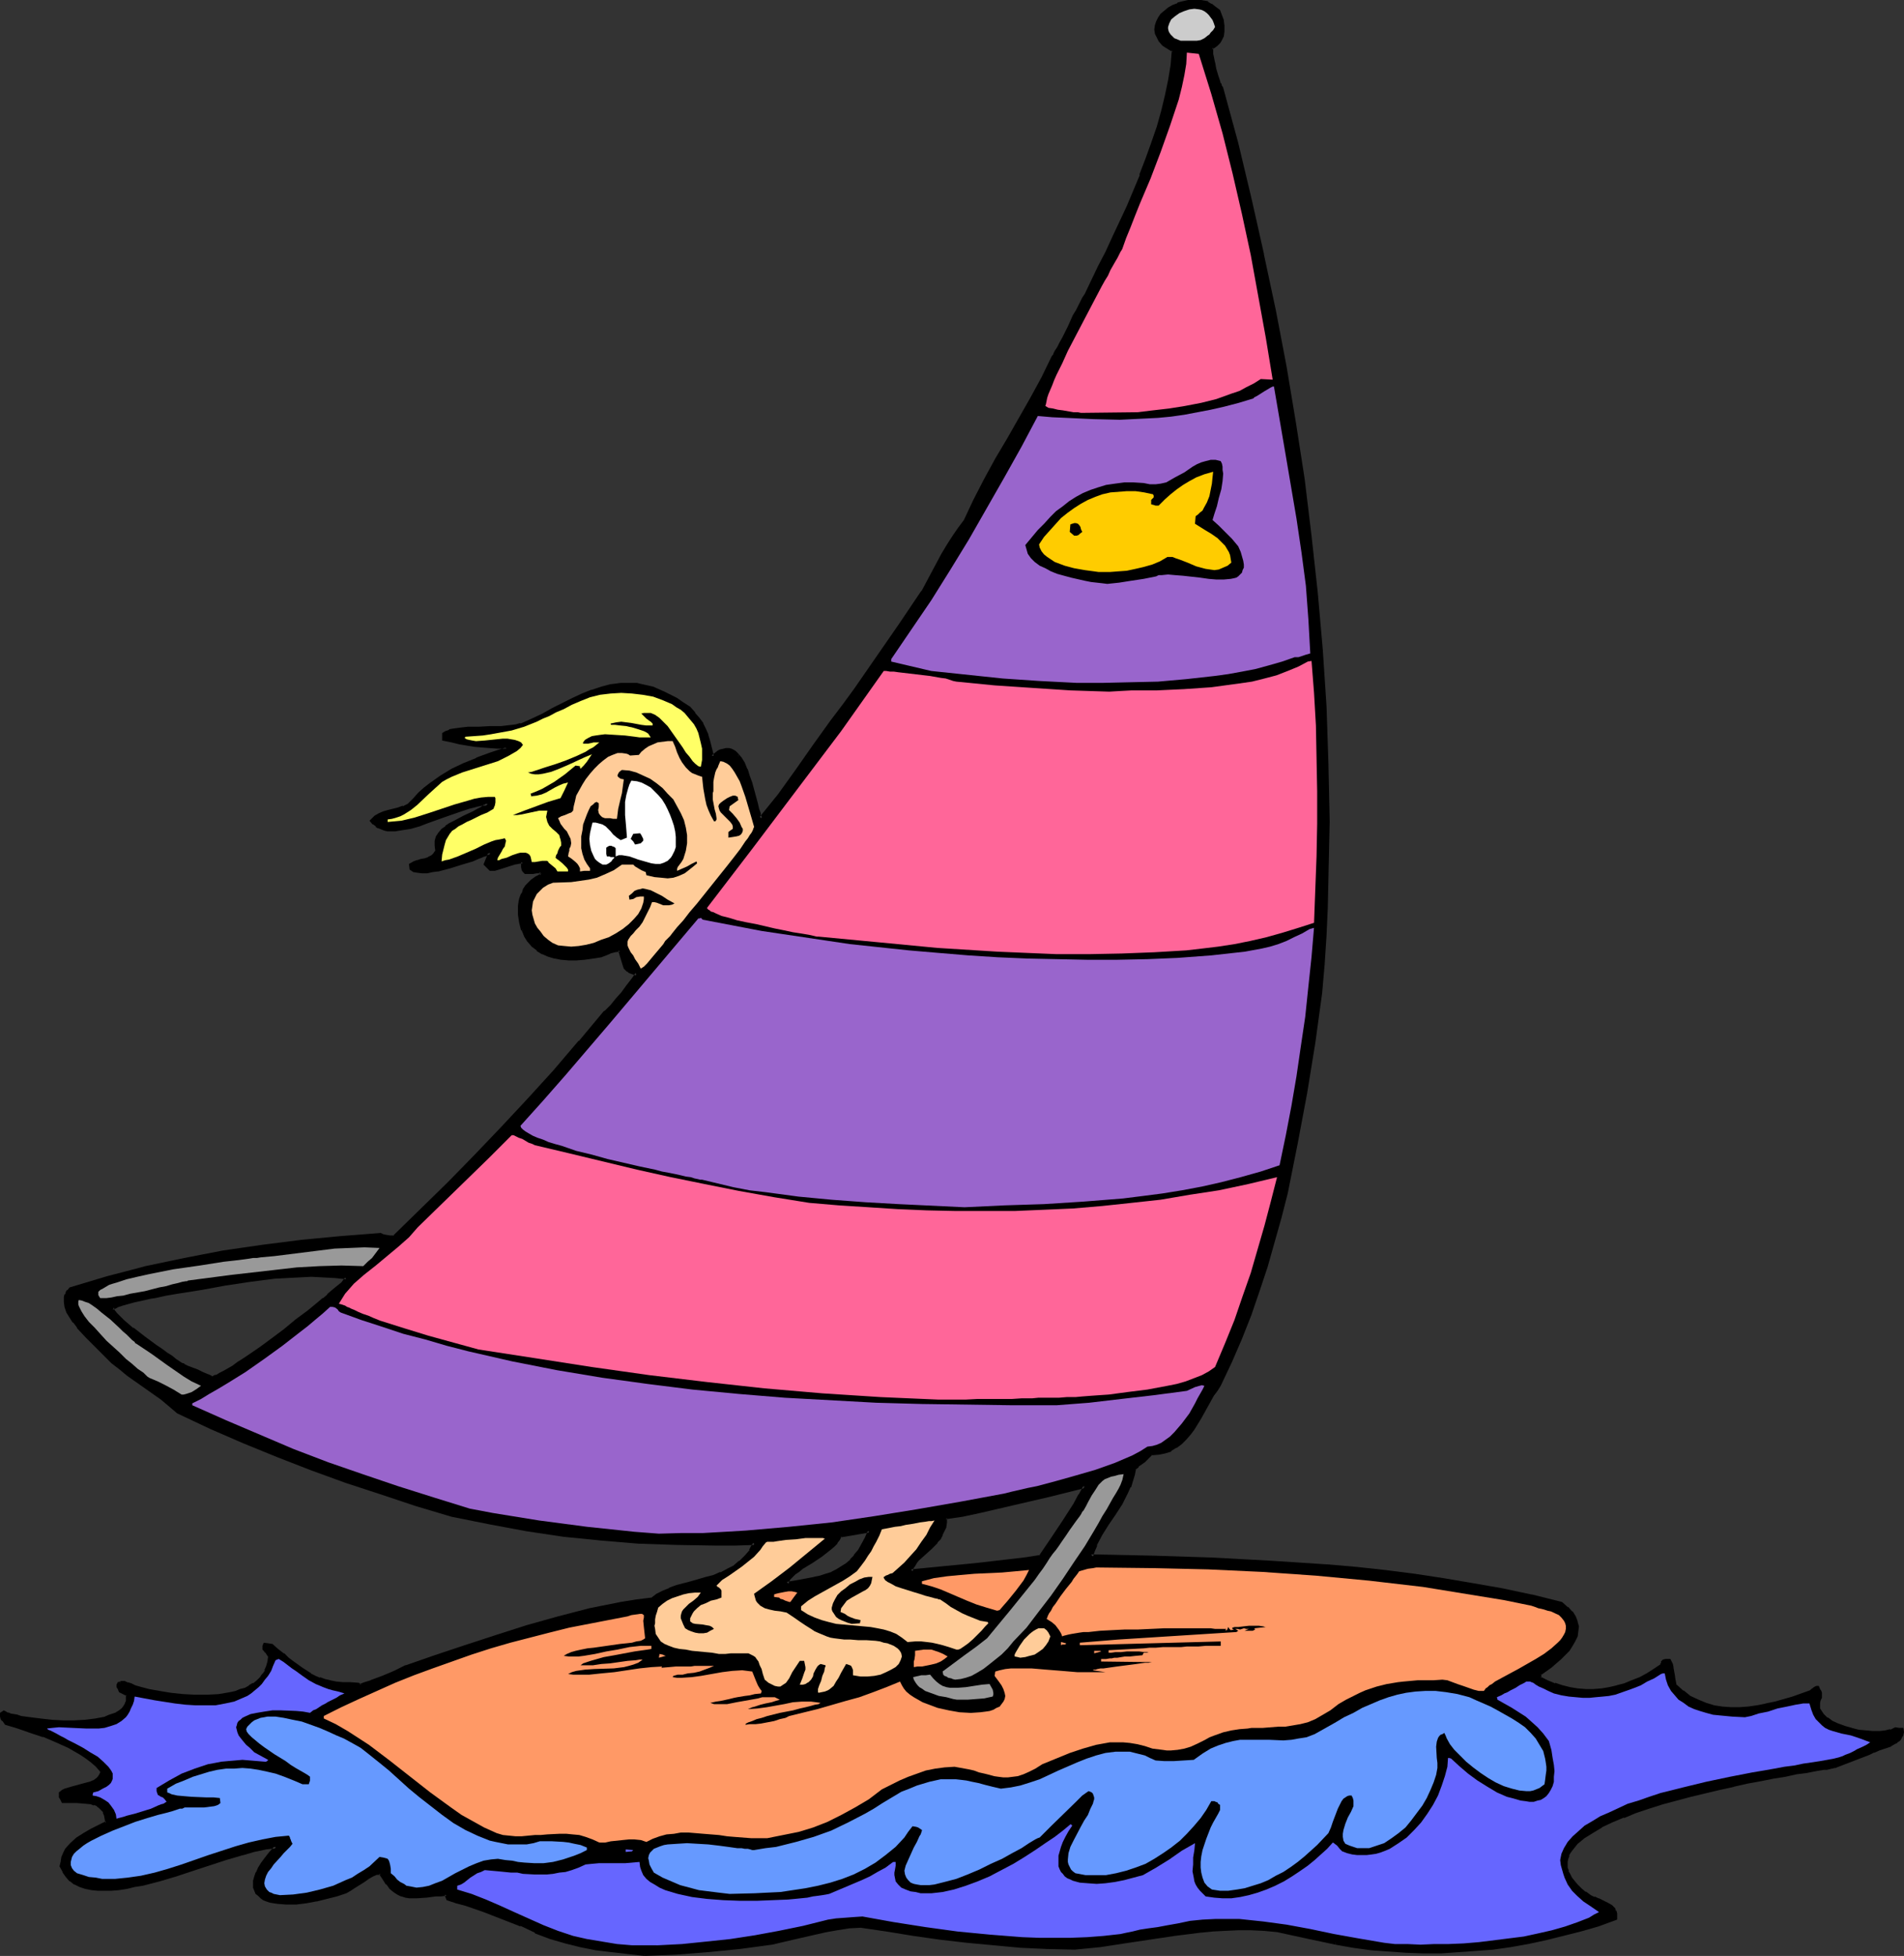 <?xml version="1.0" encoding="UTF-8" standalone="no"?>
<svg
   version="1.0"
   width="129.98mm"
   height="133.459mm"
   id="svg47"
   sodipodi:docname="Windsurfing 22.wmf"
   xmlns:inkscape="http://www.inkscape.org/namespaces/inkscape"
   xmlns:sodipodi="http://sodipodi.sourceforge.net/DTD/sodipodi-0.dtd"
   xmlns="http://www.w3.org/2000/svg"
   xmlns:svg="http://www.w3.org/2000/svg">
  <rect width="100%" height="100%" fill="#333333" stroke="none"/>
  <sodipodi:namedview
     id="namedview47"
     pagecolor="#ffffff"
     bordercolor="#000000"
     borderopacity="0.25"
     inkscape:showpageshadow="2"
     inkscape:pageopacity="0.0"
     inkscape:pagecheckerboard="0"
     inkscape:deskcolor="#d1d1d1"
     inkscape:document-units="mm" />
  <defs
     id="defs1">
    <pattern
       id="WMFhbasepattern"
       patternUnits="userSpaceOnUse"
       width="6"
       height="6"
       x="0"
       y="0" />
  </defs>
  <path
     style="fill:#000000;fill-opacity:1;fill-rule:evenodd;stroke:none"
     d="m 202.969,408.441 3.717,-0.646 3.394,-0.646 1.616,-0.485 1.454,-0.323 1.454,-0.485 1.454,-0.646 1.293,-0.808 1.131,-0.969 1.131,-0.969 1.131,-1.131 0.97,-1.293 0.97,-1.616 0.808,-1.777 0.808,-1.777 -7.595,1.131 -0.323,0.808 -0.646,0.969 -0.808,0.808 -0.97,0.808 -2.262,1.616 -2.262,1.616 -2.424,1.616 -1.131,0.646 -0.97,0.808 -0.808,0.808 -0.485,0.485 -0.485,0.808 z m -36.683,95.486 -4.363,-0.485 -4.202,-0.323 -4.04,-0.646 -3.878,-0.808 -3.878,-0.969 -3.878,-1.131 -3.717,-1.454 -3.878,-1.777 -9.534,-3.716 -4.686,-1.616 -2.424,-0.646 -2.262,-0.646 -0.162,-0.646 -0.162,-0.485 h -1.454 -1.293 l -2.586,0.323 -2.262,0.162 h -0.97 -1.131 l -0.97,-0.162 -0.97,-0.323 -0.808,-0.323 -0.97,-0.646 -0.97,-0.808 -0.808,-1.131 -0.97,-1.131 -0.97,-1.616 -0.808,0.162 -1.131,0.485 -1.131,0.646 -1.293,0.646 -1.293,0.808 -1.131,0.808 -1.131,0.808 -0.97,0.485 -2.424,0.808 -2.424,0.808 -2.747,0.646 -2.586,0.323 -2.586,0.323 h -2.424 l -2.262,-0.162 -0.97,-0.162 -0.97,-0.162 -0.97,-0.323 -0.808,-0.323 -0.646,-0.485 -0.485,-0.485 -0.485,-0.485 -0.485,-0.646 -0.162,-0.808 v -0.646 -0.969 l 0.323,-0.969 0.323,-1.131 0.646,-1.131 0.646,-1.131 0.97,-1.293 1.293,-1.616 1.293,-1.454 h -1.293 l -1.293,0.323 -1.454,0.162 -1.616,0.323 -1.778,0.485 -1.778,0.485 -3.878,1.293 -4.04,1.293 -4.363,1.454 -4.363,1.293 -4.363,1.293 -4.202,1.131 -2.101,0.485 -2.101,0.323 -1.939,0.323 -1.939,0.162 -1.778,0.162 -1.778,-0.162 -1.616,-0.162 -1.454,-0.323 -1.454,-0.485 -1.293,-0.646 -1.131,-0.646 -0.97,-1.131 -0.808,-1.131 -0.646,-1.454 0.162,-1.131 0.323,-0.969 0.485,-0.969 0.323,-0.969 1.293,-1.454 1.616,-1.454 1.778,-1.131 1.778,-1.131 1.939,-0.969 2.101,-0.808 -0.162,-1.293 -0.162,-0.808 -0.323,-0.969 -0.646,-0.646 -0.485,-0.485 -0.646,-0.485 -0.808,-0.323 -0.808,-0.162 -1.778,-0.323 h -1.939 -3.717 l -0.162,-0.485 -0.162,-0.323 -0.162,-0.485 v -0.323 -0.646 l 0.485,-0.323 0.646,-0.323 1.616,-0.485 1.778,-0.485 1.778,-0.485 1.616,-0.646 0.808,-0.323 0.646,-0.323 0.485,-0.485 0.485,-0.646 0.162,-0.646 v -0.646 l -1.131,-1.293 -1.293,-1.131 -1.454,-1.131 -1.454,-0.969 -3.07,-1.777 -3.232,-1.454 -3.232,-1.293 -3.394,-1.131 -3.232,-1.131 -3.07,-0.808 -0.323,-0.485 -0.323,-0.323 -0.323,-0.485 -0.162,-0.485 -0.162,-0.808 0.646,-0.323 0.485,0.162 0.485,0.323 0.808,0.162 0.808,0.323 0.97,0.162 0.97,0.162 2.424,0.485 2.586,0.323 2.747,0.323 3.07,0.162 h 2.747 l 2.909,-0.162 2.747,-0.323 2.424,-0.485 1.131,-0.485 0.97,-0.323 0.97,-0.485 0.808,-0.485 0.646,-0.646 0.485,-0.646 0.485,-0.646 0.162,-0.808 0.162,-0.808 -0.162,-0.969 -0.97,-0.485 -0.808,-0.323 -0.323,-0.646 -0.162,-0.485 v -0.323 -0.323 l 0.162,-0.162 h 0.323 l 0.485,-0.162 h 0.646 l 0.646,0.323 0.97,0.323 0.97,0.323 1.131,0.323 2.424,0.646 2.747,0.646 3.07,0.485 3.07,0.323 3.07,0.162 h 3.232 l 3.07,-0.162 2.909,-0.485 1.293,-0.323 1.293,-0.485 1.293,-0.485 1.131,-0.485 1.131,-0.646 0.97,-0.808 0.808,-0.808 0.646,-0.969 0.646,-0.969 0.485,-1.131 0.323,-1.293 0.162,-1.293 -0.323,-0.485 -0.323,-0.485 -0.323,-0.323 -0.323,-0.323 -0.162,-0.323 -0.162,-0.323 0.162,-0.485 0.162,-0.323 1.616,0.162 1.616,1.293 1.454,1.131 1.131,1.131 1.293,0.969 1.131,0.969 1.131,0.808 2.262,1.293 1.293,0.646 1.131,0.485 1.293,0.485 1.454,0.323 1.616,0.162 1.616,0.323 h 1.939 2.101 l 0.485,0.485 1.293,-0.485 1.454,-0.485 3.07,-1.293 3.07,-1.293 3.07,-1.293 3.717,-1.293 3.717,-1.293 7.757,-2.747 7.918,-2.585 8.08,-2.424 8.08,-2.262 7.918,-2.1 4.04,-0.808 4.04,-0.808 4.04,-0.646 4.04,-0.485 1.293,-0.969 1.616,-0.808 1.778,-0.808 1.778,-0.646 3.717,-0.969 3.878,-1.131 1.939,-0.646 1.778,-0.646 1.778,-0.808 1.616,-0.969 1.616,-1.131 1.454,-1.454 1.293,-1.616 0.485,-0.808 0.485,-1.131 -5.01,0.162 h -5.171 -9.858 l -9.696,-0.485 -9.858,-0.646 -9.534,-1.131 -9.696,-1.454 -9.534,-1.777 -9.858,-1.939 -9.211,-2.747 -9.05,-2.908 -8.888,-3.07 -8.888,-3.231 -8.726,-3.393 -8.565,-3.554 -8.726,-3.554 -8.565,-4.039 -1.939,-1.777 -2.101,-1.777 -4.363,-3.231 -4.363,-2.908 -2.101,-1.616 -1.939,-1.616 -0.808,-0.808 -0.97,-0.969 -1.131,-1.131 -1.131,-1.131 -2.424,-2.424 -2.424,-2.585 -0.97,-1.293 -0.808,-1.293 -0.808,-1.454 -0.485,-1.293 -0.162,-1.131 v -1.293 l 0.162,-0.485 0.323,-0.485 0.323,-0.485 0.323,-0.646 4.848,-1.454 4.848,-1.293 5.01,-1.293 4.848,-1.293 9.858,-2.1 10.019,-1.939 10.181,-1.454 10.019,-1.293 10.342,-0.969 10.019,-0.808 0.646,0.162 0.97,0.323 0.808,0.162 h 1.131 l 7.11,-6.947 7.11,-6.947 6.949,-7.109 6.949,-7.271 6.787,-7.271 6.626,-7.271 6.464,-7.594 6.464,-7.594 0.323,-0.162 0.323,-0.323 0.485,-0.485 0.646,-0.646 1.293,-1.616 1.454,-1.777 1.293,-1.616 1.131,-1.616 0.485,-0.646 0.485,-0.485 0.162,-0.485 0.162,-0.162 -0.646,-0.162 -1.293,-0.323 -0.323,-0.323 -0.646,-0.808 -0.485,-0.808 -0.97,-3.716 -1.454,0.162 -1.293,0.323 -1.131,0.485 -0.97,0.485 -2.262,0.485 -2.101,0.162 -2.101,0.162 h -1.939 l -1.778,-0.162 -1.778,-0.323 -1.616,-0.485 -1.454,-0.485 -1.293,-0.969 -1.293,-0.969 -0.97,-1.131 -0.97,-1.293 -0.646,-1.616 -0.485,-1.777 -0.323,-2.1 -0.162,-2.262 0.323,-0.969 0.162,-0.808 0.485,-1.293 0.485,-1.131 0.485,-0.808 0.646,-0.646 0.808,-0.646 1.131,-0.808 0.646,-0.485 0.646,-0.323 -0.162,-0.969 h -1.131 l -0.97,0.162 h -0.97 l -0.97,0.162 -0.323,-0.485 -0.162,-0.323 -0.162,-0.646 v -1.293 h -1.293 l -0.97,0.323 -4.04,1.293 -1.131,0.162 -0.97,0.162 -1.131,-1.293 1.131,-3.07 -0.97,0.323 -1.131,0.323 -1.131,0.646 -1.293,0.485 -2.909,0.969 -3.07,0.969 -3.07,0.646 -1.454,0.323 -1.454,0.162 h -1.131 l -1.131,-0.162 -0.97,-0.162 -0.808,-0.485 -0.162,-0.808 0.97,-0.485 0.808,-0.485 1.131,-0.162 0.97,-0.162 0.97,-0.323 0.808,-0.485 0.646,-0.808 0.323,-0.323 0.323,-0.646 -0.323,-1.131 0.162,-1.131 0.323,-0.969 0.485,-0.969 0.808,-0.969 0.97,-0.646 0.97,-0.808 1.131,-0.646 2.424,-1.293 2.424,-1.131 1.131,-0.485 1.131,-0.646 0.808,-0.485 0.646,-0.646 h -1.454 l -1.616,0.323 -1.939,0.485 -1.939,0.646 -4.202,1.454 -4.363,1.777 -2.262,0.646 -2.101,0.646 -2.101,0.485 -1.939,0.162 h -1.778 l -0.808,-0.162 -0.808,-0.162 -0.808,-0.323 -0.646,-0.485 -0.646,-0.485 -0.485,-0.646 0.97,-0.969 0.97,-0.485 1.131,-0.485 1.131,-0.485 h 0.646 l 0.646,-0.162 1.293,-0.323 1.293,-0.485 1.454,-0.646 1.454,-1.454 1.293,-1.454 1.454,-1.293 1.454,-1.131 2.747,-1.939 2.909,-1.777 2.909,-1.454 3.232,-1.293 1.778,-0.646 1.939,-0.646 1.939,-0.646 2.101,-0.646 0.162,-0.162 v -0.323 l -0.162,-0.162 h -2.262 l -2.262,-0.162 -1.939,-0.162 -1.939,-0.162 -3.717,-0.646 -1.939,-0.485 -2.101,-0.485 v -0.485 l -0.162,-0.646 0.646,-0.323 0.97,-0.485 0.97,-0.162 1.131,-0.323 h 1.131 l 1.454,-0.162 2.747,-0.162 h 2.909 l 3.07,-0.162 2.586,-0.162 1.293,-0.162 1.131,-0.323 2.909,-1.293 2.747,-1.293 2.747,-1.293 2.424,-1.454 2.586,-1.131 2.424,-1.293 2.424,-0.808 2.586,-0.969 2.424,-0.646 2.586,-0.323 h 2.586 l 1.293,0.162 1.293,0.162 1.454,0.323 1.454,0.485 1.454,0.485 1.454,0.646 1.616,0.808 1.454,0.969 1.616,0.969 1.778,1.131 1.293,1.454 1.131,1.293 0.808,1.454 0.808,1.293 0.485,1.616 0.485,1.454 0.485,1.939 0.485,2.1 0.808,-0.646 0.808,-0.485 0.808,-0.323 0.646,-0.323 h 0.646 0.485 l 0.646,0.162 0.485,0.162 0.646,0.323 0.323,0.485 0.97,1.131 0.808,1.293 0.646,1.616 0.646,1.616 0.485,1.777 0.97,3.554 0.485,1.616 0.323,1.616 0.485,1.293 0.485,1.131 4.686,-5.978 4.686,-6.301 4.525,-6.463 4.363,-6.463 3.07,-4.039 3.07,-4.039 5.818,-8.401 5.818,-8.563 5.818,-8.24 1.131,-2.262 1.293,-2.424 2.586,-5.009 1.454,-2.424 1.454,-2.262 1.454,-2.1 1.454,-1.939 2.424,-5.17 2.747,-5.332 2.909,-5.17 3.07,-5.332 6.141,-10.502 2.747,-5.332 2.586,-5.17 0.323,-0.323 0.162,-0.485 0.485,-0.808 0.485,-0.969 0.646,-1.131 0.646,-1.293 1.454,-2.908 1.454,-2.747 0.646,-1.454 0.646,-1.293 0.646,-0.969 0.323,-0.969 0.485,-0.646 0.162,-0.162 1.778,-3.554 1.778,-3.554 1.778,-3.716 1.939,-3.878 3.555,-8.078 3.394,-8.078 1.616,-4.201 1.454,-4.201 1.454,-4.039 1.131,-4.039 0.97,-4.039 0.808,-4.039 0.646,-3.878 0.323,-3.716 -1.454,-0.808 -1.131,-0.808 -0.808,-0.969 -0.646,-0.969 -0.323,-0.969 -0.162,-0.969 0.162,-0.969 0.162,-0.969 0.485,-0.969 0.646,-0.808 0.97,-0.808 0.97,-0.808 0.97,-0.646 1.293,-0.485 1.293,-0.485 1.293,-0.162 h 3.394 l 0.808,0.162 0.808,0.162 0.808,0.485 0.97,0.646 0.97,0.969 0.485,1.131 0.485,1.293 0.162,1.293 v 1.293 l -0.162,1.293 -0.162,0.646 -0.323,0.646 -0.485,0.485 -0.485,0.485 -0.646,0.485 -0.646,0.323 v 0.485 0.485 l 0.162,0.646 v 0.646 l 0.323,1.616 0.485,1.777 0.323,1.616 0.485,1.454 0.323,0.646 0.162,0.485 0.323,0.323 0.162,0.323 3.717,14.218 3.394,14.218 3.232,14.379 3.07,14.379 2.747,14.379 2.424,14.703 2.262,14.541 1.939,14.541 1.616,14.703 1.131,14.703 0.97,14.703 0.646,14.703 0.162,14.864 -0.162,7.271 v 7.432 l -0.323,7.432 -0.323,7.271 -0.485,7.432 -0.485,7.432 -1.939,12.925 -2.101,12.925 -2.262,12.925 -1.293,6.301 -1.454,6.463 -1.616,6.301 -1.616,6.301 -1.939,6.301 -1.939,6.301 -2.262,6.14 -2.424,6.14 -2.586,5.978 -2.747,5.978 -0.97,1.293 -0.808,1.454 -1.778,2.908 -0.646,1.454 -0.808,1.454 -1.778,2.908 -0.97,1.131 -1.131,1.293 -1.131,1.131 -1.293,0.969 -1.293,0.808 -1.616,0.485 -1.616,0.485 h -1.778 l -0.646,0.646 -0.485,0.485 -0.808,0.808 -0.485,0.323 -0.485,0.323 -0.646,0.485 -0.808,0.646 -0.323,1.777 -0.485,1.616 -0.485,1.454 -0.646,1.454 -1.616,2.908 -1.616,2.585 -1.778,2.585 -1.616,2.747 -1.454,2.747 -0.646,1.454 -0.485,1.454 15.675,0.323 15.352,0.485 15.029,0.646 7.434,0.646 7.434,0.485 7.595,0.646 7.434,0.808 7.434,0.969 7.595,0.969 7.434,1.293 7.595,1.454 7.595,1.616 7.757,1.777 1.454,1.293 0.97,1.131 0.808,1.293 0.485,1.131 0.323,1.293 -0.162,1.131 -0.162,1.131 -0.485,1.293 -0.646,1.131 -0.808,1.131 -1.131,1.131 -0.97,1.131 -1.293,0.969 -1.293,1.131 -2.747,1.939 v 0.969 l 1.939,0.969 1.939,0.808 1.939,0.646 1.939,0.485 2.101,0.323 2.101,0.162 h 1.939 l 2.101,-0.162 1.939,-0.323 2.101,-0.485 1.939,-0.485 1.939,-0.808 2.101,-0.969 1.778,-0.969 1.939,-1.131 1.778,-1.293 0.162,-0.323 0.162,-0.323 0.323,-0.323 0.485,-0.162 h 0.97 l 0.162,0.323 0.162,0.646 0.162,0.808 0.323,1.939 0.162,0.969 0.162,0.969 0.323,0.646 1.778,1.777 1.939,1.293 2.101,1.131 1.939,0.808 2.101,0.485 2.262,0.485 2.262,0.162 h 2.101 l 2.424,-0.162 2.262,-0.323 2.262,-0.485 2.262,-0.485 4.686,-1.293 4.525,-1.616 0.485,-0.485 0.323,-0.162 0.323,-0.323 0.162,-0.162 h 0.323 0.162 l 0.323,0.485 0.162,0.323 0.162,0.646 v 0.485 0.485 l -0.323,0.646 -0.162,0.646 v 0.646 0.485 l 0.162,0.646 0.162,0.485 0.808,1.131 0.97,0.969 1.454,0.808 1.454,0.808 1.778,0.646 1.778,0.485 1.778,0.485 1.939,0.162 1.778,0.162 h 1.778 l 1.616,-0.162 1.293,-0.323 1.131,-0.485 h 0.97 0.808 v 0.808 l -0.162,0.646 -0.162,0.485 -0.323,0.485 -0.485,0.485 -0.646,0.485 -1.293,0.646 -2.909,1.131 -1.454,0.485 -1.131,0.485 -8.242,3.393 h -0.323 -0.485 l -0.485,0.162 -0.646,0.162 -0.808,0.162 -0.808,0.162 h -0.808 l -1.131,0.323 -2.262,0.323 -2.586,0.485 -1.454,0.162 -1.454,0.323 -3.07,0.485 -3.394,0.646 -3.394,0.646 -3.555,0.808 -3.717,0.808 -7.434,1.777 -7.272,2.1 -3.555,0.969 -3.232,1.131 -3.232,1.293 -3.07,1.293 -2.747,1.293 -2.424,1.293 -2.101,1.454 -0.97,0.808 -0.808,0.646 -0.646,0.808 -0.646,0.808 -0.485,0.808 -0.485,0.808 -0.323,0.808 -0.162,0.808 v 0.808 0.969 l 0.323,0.808 0.323,0.969 0.646,0.808 0.646,0.969 0.808,0.969 0.97,0.969 1.131,0.969 1.293,0.808 1.131,0.485 0.97,0.485 2.424,0.969 0.97,0.646 0.646,0.808 0.323,0.485 0.162,0.485 0.162,0.646 v 0.646 l -4.686,1.616 -4.525,1.293 -4.525,1.293 -4.525,0.969 -4.525,0.969 -4.363,0.808 -4.525,0.646 -4.525,0.485 -4.363,0.323 -4.525,0.162 h -4.525 l -4.525,-0.162 -4.525,-0.162 -4.525,-0.485 -4.525,-0.646 -4.686,-0.808 -7.595,-1.454 -7.434,-1.777 -3.394,-0.323 -3.394,-0.162 h -3.232 l -3.394,0.162 -3.232,0.162 -3.232,0.323 -6.464,0.808 -6.464,0.969 -6.464,0.969 -6.464,0.969 -6.464,0.646 h -7.11 l -6.949,-0.485 -6.949,-0.485 -6.949,-0.808 -6.787,-0.808 -6.949,-0.969 -6.787,-1.131 -6.787,-0.969 -2.909,0.323 -3.07,0.323 -2.909,0.485 -2.909,0.646 -5.494,1.293 -5.656,1.293 -8.242,1.293 -8.242,0.808 -8.242,0.485 z M 54.459,355.286 h 0.485 l 0.485,-0.162 0.646,-0.162 0.97,-0.485 0.97,-0.485 0.97,-0.646 1.293,-0.808 1.293,-0.808 1.293,-0.969 1.454,-0.969 2.909,-2.1 3.07,-2.262 3.232,-2.424 3.07,-2.262 3.07,-2.424 2.747,-2.262 1.131,-0.969 1.131,-0.969 1.131,-0.969 0.97,-0.808 0.808,-0.646 0.646,-0.646 0.646,-0.646 0.323,-0.485 0.162,-0.162 0.162,-0.162 -3.07,-0.485 -3.07,-0.162 H 80.315 77.245 l -3.232,0.162 -3.07,0.162 -6.464,0.808 -6.302,0.969 -6.302,1.131 -5.979,1.131 -2.909,0.485 -2.909,0.485 -1.293,0.162 -1.293,0.323 -1.616,0.323 -1.454,0.323 -2.909,0.969 -1.454,0.485 -1.131,0.485 0.323,0.646 0.485,0.808 0.97,0.808 0.97,1.131 1.131,0.969 1.293,1.131 3.07,2.262 2.909,2.1 1.454,0.969 1.454,0.969 1.131,0.969 1.131,0.646 0.808,0.646 0.646,0.485 h 0.162 l 0.485,0.162 0.97,0.485 1.293,0.485 1.293,0.646 1.293,0.485 1.131,0.485 0.323,0.323 0.323,0.162 0.323,0.162 z m 180.507,49.924 8.242,-0.969 8.403,-0.646 8.565,-0.969 4.202,-0.485 4.202,-0.646 3.07,-4.524 2.909,-4.524 2.747,-4.524 1.293,-2.262 1.293,-2.424 -9.05,2.262 -9.05,2.262 -9.05,1.939 -4.363,0.969 -4.525,0.808 v 1.131 l -0.162,1.131 -0.323,0.969 -0.485,0.969 -0.646,0.969 -0.646,0.969 -1.616,1.616 -1.616,1.454 -1.616,1.454 -0.646,0.808 -0.485,0.808 -0.323,0.646 z"
     id="path1" />
  <path
     style="fill:#000000;fill-opacity:1;fill-rule:evenodd;stroke:none"
     d="m 202.485,408.926 4.363,-0.646 3.394,-0.646 v 0 l 1.616,-0.485 1.454,-0.485 1.454,-0.485 h 0.162 l 1.293,-0.646 v 0 l 1.293,-0.808 1.293,-0.808 v -0.162 l 1.131,-0.969 1.131,-1.131 v -0.162 l 0.97,-1.293 0.97,-1.454 v 0 l 0.808,-1.777 1.131,-2.747 -8.403,1.454 -0.485,0.969 v 0 l -0.646,0.808 v 0 l -0.808,0.808 -0.97,0.808 v 0 l -2.101,1.616 -2.424,1.616 -2.424,1.454 -0.97,0.808 -0.97,0.646 -0.162,0.162 -1.454,1.454 -0.485,0.808 -0.162,1.293 0.97,-0.485 0.162,-0.646 v 0.162 l 0.323,-0.646 v 0 l 1.293,-1.293 v 0 l 0.97,-0.646 0.97,-0.808 2.424,-1.454 2.424,-1.616 2.262,-1.777 v 0 l 0.97,-0.808 0.808,-0.808 v -0.162 l 0.646,-0.808 0.485,-0.969 -0.323,0.323 7.595,-1.293 -0.485,-0.646 -0.808,1.939 -0.97,1.777 v 0 l -0.808,1.454 -1.131,1.293 h 0.162 l -1.131,1.131 h 0.162 l -1.131,0.969 v 0 l -1.293,0.808 -1.293,0.808 v 0 l -1.293,0.646 h 0.162 l -1.616,0.485 -1.454,0.485 -1.616,0.323 h 0.162 l -3.394,0.646 -3.717,0.646 0.485,0.485 z"
     id="path2" />
  <path
     style="fill:#000000;fill-opacity:1;fill-rule:evenodd;stroke:none"
     d="m 166.286,503.442 h 0.162 l -4.363,-0.323 -4.202,-0.485 -4.04,-0.646 -4.04,-0.646 h 0.162 l -4.04,-0.969 -3.717,-1.293 v 0 l -3.717,-1.454 v 0 l -3.878,-1.777 v 0 l -9.534,-3.716 -4.848,-1.454 -2.262,-0.808 -2.262,-0.485 0.323,0.323 -0.162,-0.646 v 0 l -0.323,-0.969 h -1.778 l -1.293,0.162 h -0.162 l -2.424,0.162 -2.262,0.323 v 0 h -0.97 l -1.131,-0.162 h 0.162 -0.97 v 0 l -0.97,-0.323 h 0.162 l -0.97,-0.323 v 0 l -0.808,-0.646 v 0 l -0.97,-0.808 -0.97,-0.969 h 0.162 l -0.97,-1.293 -0.97,-1.777 -1.293,0.162 -1.131,0.485 -1.293,0.646 v 0 l -1.131,0.808 -1.293,0.808 -1.293,0.808 -1.131,0.646 -0.97,0.646 0.162,-0.162 -2.424,0.969 -2.424,0.646 -2.747,0.646 h 0.162 l -2.747,0.485 -2.586,0.162 h 0.162 l -2.424,0.162 v 0 l -2.262,-0.323 H 70.781 l -0.97,-0.323 h 0.162 l -0.97,-0.323 v 0.162 l -0.646,-0.323 v 0 l -0.646,-0.485 v 0 l -0.485,-0.485 -0.485,-0.485 v 0.162 l -0.323,-0.646 v 0 l -0.162,-0.646 v 0 -0.808 0.162 -0.808 0 l 0.323,-0.969 0.323,-1.131 v 0.162 l 0.485,-1.131 v 0 l 0.808,-1.293 0.97,-1.293 1.131,-1.454 v 0 l 1.939,-2.262 -2.262,0.162 v 0 l -1.454,0.162 -1.454,0.162 v 0 l -1.616,0.485 -1.778,0.323 -1.778,0.485 -3.878,1.293 -8.403,2.747 -4.202,1.293 -4.525,1.293 -4.202,1.131 v 0 l -1.939,0.485 -2.101,0.323 -1.939,0.323 v 0 l -1.939,0.162 -1.778,0.162 -1.778,-0.162 v 0 l -1.616,-0.162 -1.454,-0.323 v 0 l -1.293,-0.485 v 0.162 l -1.293,-0.646 h 0.162 l -1.131,-0.808 v 0.162 L 17.614,483.408 v 0.162 l -0.646,-1.131 v 0 l -0.646,-1.454 v 0.323 l 0.162,-1.131 v 0 l 0.323,-1.131 -0.162,0.162 0.485,-0.969 0.485,-0.969 -0.162,0.162 1.293,-1.616 v 0.162 l 1.616,-1.454 -0.162,0.162 1.778,-1.131 v 0 l 1.939,-1.131 1.939,-0.969 2.101,-1.131 v -1.454 l -0.323,-0.969 v -0.162 l -0.323,-0.808 -0.646,-0.646 v -0.162 l -0.646,-0.485 -0.646,-0.485 -0.808,-0.323 v -0.162 l -0.808,-0.162 h -0.162 l -1.778,-0.323 v 0 h -1.939 -3.717 l 0.485,0.162 -0.323,-0.323 v -0.323 l -0.323,-0.485 0.162,0.162 -0.162,-0.485 v 0.162 -0.646 l -0.162,0.323 0.485,-0.323 v 0 l 0.646,-0.162 1.454,-0.485 1.778,-0.485 1.939,-0.485 1.616,-0.646 h 0.162 l 0.646,-0.323 0.808,-0.485 v 0 l 0.485,-0.485 0.485,-0.646 0.323,-0.808 v -0.969 l -1.293,-1.454 -1.293,-1.131 h -0.162 l -1.293,-1.131 -1.454,-0.969 v 0 l -3.232,-1.777 -3.232,-1.454 -3.232,-1.293 -0.162,-0.162 -3.232,-1.131 -3.232,-0.969 -3.07,-0.969 0.162,0.162 -0.323,-0.485 v 0.162 l -0.323,-0.485 v 0 l -0.323,-0.485 v 0.162 -0.485 0 l -0.162,-0.646 -0.162,0.485 0.646,-0.485 H 0.808 l 0.485,0.323 0.485,0.162 0.162,0.162 0.646,0.162 0.808,0.162 0.97,0.323 v 0 l 1.131,0.162 2.262,0.485 2.747,0.323 2.747,0.323 v 0 h 3.07 2.747 2.909 0.162 l 2.586,-0.323 2.586,-0.646 v 0 l 1.131,-0.323 0.97,-0.323 v -0.162 l 0.97,-0.485 v 0 l 0.97,-0.485 v 0 l 0.646,-0.646 0.485,-0.646 h 0.162 l 0.485,-0.808 0.162,-0.808 v 0 l 0.162,-0.969 -0.162,-1.293 -1.293,-0.485 -0.808,-0.323 0.162,0.162 -0.162,-0.646 -0.162,-0.485 v 0.162 -0.485 0.162 -0.162 0.162 -0.162 l -0.323,0.162 0.323,-0.969 -0.646,0.162 -0.162,0.323 -0.162,0.323 v 0.646 l 0.323,0.485 0.323,0.808 0.97,0.485 0.97,0.485 -0.162,-0.323 v 0.969 -0.162 0.808 0 l -0.323,0.646 0.162,-0.162 -0.485,0.808 v 0 l -0.485,0.646 0.162,-0.162 -0.808,0.646 v 0 l -0.808,0.485 h 0.162 l -0.97,0.323 v 0 l -0.97,0.323 -1.131,0.485 h 0.162 l -2.586,0.485 -2.586,0.323 v 0 l -2.909,0.162 h -2.747 l -3.07,-0.162 h 0.162 l -2.909,-0.323 -2.586,-0.323 -2.424,-0.323 -0.97,-0.323 h 0.162 l -0.97,-0.162 -0.97,-0.162 -0.646,-0.323 v 0.162 L 1.616,441.401 0.97,441.078 0,441.724 v 0.969 l 0.162,0.646 0.323,0.485 h 0.162 l 0.323,0.485 v 0 l 0.323,0.485 3.232,0.969 3.232,1.131 3.394,1.131 -0.162,-0.162 3.394,1.454 3.232,1.454 3.07,1.777 v 0 l 1.454,0.969 1.293,0.969 v 0 l 1.293,1.131 1.131,1.293 v -0.323 0.646 -0.162 l -0.323,0.646 v 0 l -0.323,0.485 v 0 l -0.485,0.485 0.162,-0.162 -0.646,0.485 v 0 l -0.808,0.323 h 0.162 l -1.778,0.485 -1.778,0.485 -1.778,0.485 -1.616,0.485 -0.646,0.323 -0.808,0.646 v 0.808 0 0.485 l 0.323,0.485 0.162,0.323 0.323,0.646 h 3.878 l 1.939,0.162 v 0 l 1.778,0.162 h -0.162 l 0.808,0.323 v -0.162 l 0.808,0.323 h -0.162 l 0.646,0.485 v 0 l 0.485,0.485 v 0 l 0.646,0.646 h -0.162 l 0.323,0.808 v -0.162 l 0.162,0.969 v -0.162 l 0.162,1.293 0.162,-0.485 -1.939,0.969 -1.939,0.969 -1.939,1.131 v 0 l -1.778,1.131 v 0 l -1.616,1.454 v 0 l -1.293,1.454 -0.485,0.969 -0.485,1.131 -0.162,0.969 v 0.162 l -0.323,1.293 0.808,1.454 v 0.162 l 0.808,1.131 0.97,1.131 h 0.162 l 0.97,0.808 h 0.162 l 1.293,0.646 v 0 l 1.454,0.485 v 0 l 1.616,0.323 1.616,0.162 v 0 h 1.778 1.778 l 1.939,-0.162 v 0 l 2.101,-0.323 1.939,-0.485 2.101,-0.323 v 0 l 4.363,-1.131 4.363,-1.293 4.363,-1.454 8.403,-2.747 3.878,-1.131 1.778,-0.485 1.616,-0.485 1.616,-0.323 v 0 l 1.454,-0.323 1.454,-0.162 h -0.162 1.293 l -0.323,-0.808 -1.293,1.454 -0.162,0.162 -1.131,1.454 -0.97,1.293 -0.808,1.293 v 0 l -0.485,1.131 -0.162,0.162 -0.323,0.969 -0.323,1.131 v 0.808 0.162 0.808 0 l 0.323,0.808 0.323,0.808 0.646,0.485 0.485,0.485 0.162,0.162 0.646,0.485 v 0 l 0.808,0.323 v 0 l 0.97,0.323 v 0 l 0.97,0.162 1.131,0.162 2.101,0.162 h 0.162 2.424 v 0 l 2.586,-0.323 2.586,-0.485 h 0.162 l 2.586,-0.646 2.586,-0.646 2.424,-0.808 1.131,-0.646 0.97,-0.646 1.293,-0.808 1.293,-0.808 1.131,-0.808 v 0 l 1.131,-0.646 1.131,-0.485 -0.162,0.162 0.97,-0.162 -0.485,-0.162 0.97,1.454 0.808,1.293 h 0.162 l 0.808,1.131 0.97,0.808 v 0 l 0.97,0.646 0.97,0.485 h 0.162 l 0.97,0.323 0.97,0.162 v 0 h 1.131 0.97 v 0 l 2.424,-0.162 2.424,-0.323 v 0 h 1.293 l 1.454,-0.162 -0.485,-0.323 0.162,0.646 v 0 l 0.323,0.808 2.424,0.808 2.424,0.646 4.686,1.616 9.534,3.716 v -0.162 l 3.717,1.777 v 0.162 l 3.878,1.454 v 0 l 3.878,1.131 3.878,0.969 v 0 l 4.04,0.808 4.04,0.485 4.202,0.485 4.363,0.485 v 0 z"
     id="path3" />
  <path
     style="fill:#000000;fill-opacity:1;fill-rule:evenodd;stroke:none"
     d="m 30.704,434.615 h 0.323 0.162 l 0.485,-0.162 h -0.162 l 0.646,-0.162 h -0.323 l 0.808,0.323 0.162,0.162 0.808,0.323 1.131,0.323 0.97,0.323 2.586,0.646 v 0 l 2.747,0.646 2.909,0.485 3.07,0.323 h 0.162 l 3.07,0.162 h 3.232 l 3.07,-0.162 v 0 l 2.909,-0.485 v 0 l 1.454,-0.323 1.293,-0.485 1.293,-0.485 v 0 l 1.131,-0.646 v 0 l 1.131,-0.646 v 0 l 0.97,-0.808 h 0.162 l 0.808,-0.808 0.808,-0.969 0.485,-1.131 h 0.162 l 0.485,-1.131 v 0 l 0.323,-1.293 v 0 l 0.162,-1.454 -0.485,-0.808 -0.323,-0.323 v 0 l -0.323,-0.485 v 0 l -0.323,-0.323 v 0 l -0.162,-0.323 0.162,0.162 -0.162,-0.323 v 0.162 l 0.162,-0.323 -0.162,0.162 0.162,-0.485 -0.323,0.162 1.616,0.323 -0.162,-0.162 1.454,1.293 1.454,1.131 v 0 l 1.131,1.131 1.293,0.969 v 0 l 1.293,0.969 1.131,0.808 2.101,1.454 h 0.162 l 1.131,0.485 1.293,0.485 v 0.162 l 1.454,0.485 1.293,0.323 h 0.162 l 1.454,0.162 1.778,0.162 v 0 l 1.939,0.162 h 2.101 l -0.323,-0.162 0.646,0.646 1.616,-0.485 1.454,-0.485 0.162,-0.162 2.909,-1.131 3.07,-1.454 3.07,-1.293 h -0.162 l 3.717,-1.131 3.878,-1.293 7.757,-2.747 7.918,-2.585 7.918,-2.424 8.08,-2.262 8.08,-2.1 v 0 l 4.04,-0.808 4.04,-0.808 4.04,-0.646 4.04,-0.485 1.454,-1.131 v 0 l 1.454,-0.808 1.778,-0.808 -0.162,0.162 1.778,-0.646 3.878,-1.131 3.878,-0.969 1.778,-0.646 1.939,-0.646 v -0.162 l 1.778,-0.808 h 0.162 l 1.616,-0.969 1.616,-1.131 v 0 l 1.454,-1.454 v 0 l 1.293,-1.616 v -0.162 l 0.485,-0.808 0.808,-1.616 h -5.656 l -5.171,0.162 -9.858,-0.162 -9.696,-0.323 v 0 l -9.696,-0.808 -9.696,-1.131 -9.696,-1.454 -9.534,-1.616 -9.696,-2.1 v 0 l -9.211,-2.747 -9.05,-2.908 -8.888,-3.07 -8.888,-3.231 v 0 l -8.565,-3.393 v 0.162 l -8.726,-3.554 -8.726,-3.716 -8.565,-3.878 h 0.162 l -1.939,-1.777 h -0.162 l -2.101,-1.777 v -0.162 l -4.202,-3.07 -4.363,-3.07 -2.101,-1.454 v 0 l -1.939,-1.616 v 0 l -2.909,-2.908 -1.131,-1.131 -2.424,-2.424 -2.424,-2.585 v 0 l -0.97,-1.293 v 0 l -0.808,-1.293 v 0 l -0.808,-1.293 0.162,0.162 -0.485,-1.293 v 0 l -0.323,-1.131 v 0 l 0.162,-1.293 v 0.162 l 0.162,-0.485 h -0.162 l 0.323,-0.485 v 0 l 0.323,-0.485 v 0.162 l 0.323,-0.646 -0.162,0.162 4.848,-1.454 4.848,-1.454 4.848,-1.293 5.01,-1.131 h -0.162 l 10.019,-2.262 10.019,-1.777 10.019,-1.616 10.181,-1.131 10.181,-0.969 10.181,-0.808 h -0.162 l 0.646,0.162 0.808,0.323 v 0 l 0.97,0.162 1.293,-0.162 7.272,-6.947 7.11,-6.947 6.949,-7.109 6.949,-7.271 6.787,-7.271 6.626,-7.271 6.464,-7.594 v 0 l 6.464,-7.594 -0.162,0.162 0.323,-0.323 v 0 l 0.485,-0.323 0.485,-0.485 0.646,-0.646 1.293,-1.616 v 0 l 1.454,-1.777 v 0 l 1.454,-1.777 1.131,-1.454 0.485,-0.646 0.646,-0.969 v 0 l 0.323,-0.808 -1.293,-0.323 v 0 l -1.131,-0.323 0.162,0.162 -0.323,-0.323 v 0 l -0.646,-0.808 v 0.162 l -0.485,-0.808 h 0.162 l -1.131,-4.039 -1.778,0.162 -1.293,0.485 h -0.162 l -1.131,0.485 -1.131,0.485 0.162,-0.162 -2.101,0.485 -2.262,0.162 h 0.162 l -2.101,0.162 h -1.939 l -1.778,-0.162 v 0 l -1.778,-0.323 h 0.162 l -1.616,-0.323 v 0 l -1.454,-0.646 h 0.162 l -1.454,-0.808 v 0 l -1.131,-0.969 v 0 l -0.97,-1.131 v 0 l -0.808,-1.293 v 0 l -0.808,-1.454 h 0.162 l -0.808,0.323 0.646,1.616 0.808,1.293 0.162,0.162 0.97,1.131 1.293,0.969 v 0.162 l 1.293,0.808 h 0.162 l 1.454,0.646 v 0 l 1.616,0.485 h 0.162 l 1.616,0.323 h 0.162 l 1.778,0.162 h 1.939 l 2.101,-0.162 v 0 l 2.262,-0.323 2.101,-0.323 1.293,-0.485 1.131,-0.485 h -0.162 l 1.293,-0.323 h -0.162 l 1.454,-0.162 -0.485,-0.323 1.131,3.716 0.323,0.969 0.808,0.808 h 0.162 l 0.323,0.323 1.293,0.485 v 0 l 0.808,0.162 -0.323,-0.646 -0.162,0.162 v 0 l -0.646,0.969 -0.485,0.646 -1.131,1.454 -1.293,1.777 v 0 l -1.454,1.616 v 0 l -1.293,1.616 -0.646,0.646 -0.485,0.485 -0.323,0.323 v 0 l -0.323,0.162 -6.464,7.755 v -0.162 l -6.464,7.594 -6.626,7.271 -6.787,7.271 -6.949,7.271 -6.949,7.109 -7.11,6.947 -7.11,6.947 0.323,-0.162 h -1.131 0.162 l -0.97,-0.162 v 0 l -0.808,-0.162 -0.646,-0.323 -10.342,0.808 -10.181,0.969 -10.181,1.293 -10.019,1.454 -10.019,1.939 -10.019,2.1 v 0 l -4.848,1.293 -5.01,1.293 -4.848,1.454 -4.848,1.454 -0.485,0.646 h -0.162 l -0.323,0.485 v 0.162 l -0.162,0.485 h -0.162 l -0.162,0.646 v 1.293 l 0.162,1.293 v 0 l 0.485,1.454 0.808,1.293 v 0 l 0.808,1.293 h 0.162 l 0.97,1.293 v 0.162 l 2.424,2.585 2.424,2.424 1.131,1.131 2.909,2.908 v 0 l 2.101,1.616 v 0 l 1.939,1.616 4.363,3.07 4.363,3.07 v 0 l 2.101,1.777 v 0 l 2.101,1.777 8.565,4.039 8.565,3.716 8.726,3.554 v 0 l 8.726,3.393 v 0 l 8.888,3.231 8.888,2.908 9.211,3.07 9.211,2.747 v 0 l 9.696,1.939 9.534,1.777 9.696,1.454 9.696,0.969 9.696,0.808 h 0.162 l 9.696,0.323 9.858,0.162 h 5.171 l 5.01,-0.162 -0.323,-0.646 -0.646,0.969 -0.485,0.969 h 0.162 l -1.293,1.454 v 0 l -1.454,1.454 v -0.162 l -1.454,1.293 -1.616,0.808 v 0 l -1.778,0.969 v -0.162 l -1.778,0.808 -1.939,0.485 -3.878,1.131 -3.717,0.969 -1.778,0.646 -0.162,0.162 -1.616,0.646 -1.616,0.808 v 0 l -1.454,1.131 0.162,-0.162 -3.878,0.485 -4.04,0.646 -4.04,0.808 -4.04,0.808 v 0 l -8.08,2.1 -8.08,2.262 -8.08,2.585 -7.918,2.585 -7.757,2.585 -3.717,1.293 -3.717,1.293 h -0.162 l -2.909,1.454 -3.07,1.293 -3.07,1.131 h 0.162 l -1.616,0.485 -1.293,0.485 0.485,0.162 -0.646,-0.485 -2.262,-0.162 H 88.395 88.557 l -1.778,-0.162 -1.616,-0.323 h 0.162 l -1.454,-0.323 -1.293,-0.485 v 0.162 l -1.131,-0.485 -1.293,-0.646 h 0.162 l -2.262,-1.454 -1.131,-0.808 -1.131,-0.808 v 0 l -1.293,-0.969 -1.131,-1.131 h -0.162 l -1.454,-1.131 -1.454,-1.293 -2.262,-0.323 -0.323,0.808 v 0.485 0.485 l 0.323,0.323 0.323,0.485 v -0.162 l 0.323,0.485 v 0 l 0.323,0.485 0.323,0.485 -0.162,-0.323 -0.162,1.293 v 0 l -0.323,1.131 v 0 l -0.485,1.131 h 0.162 l -0.646,0.969 v -0.162 l -0.646,0.969 -0.808,0.808 v 0 l -0.97,0.808 v -0.162 l -1.131,0.646 h 0.162 l -1.131,0.646 v 0 l -1.293,0.323 -1.131,0.485 -1.454,0.323 v 0 l -2.909,0.485 h 0.162 l -3.07,0.162 h -3.232 l -3.07,-0.162 v 0 l -3.07,-0.323 -2.909,-0.485 -2.747,-0.485 v 0 l -2.424,-0.646 -1.131,-0.323 -0.97,-0.485 -0.97,-0.323 0.162,0.162 -0.97,-0.485 h -0.808 l -0.485,0.162 h 0.162 z"
     id="path4" />
  <path
     style="fill:#000000;fill-opacity:1;fill-rule:evenodd;stroke:none"
     d="m 135.421,239.604 -0.485,-1.777 v 0 l -0.323,-1.939 v 0 l -0.162,-2.262 v 0.162 l 0.323,-0.969 0.162,-0.808 0.485,-1.293 h -0.162 l 0.485,-0.969 0.485,-0.969 v 0.162 l 0.646,-0.808 -0.162,0.162 0.97,-0.646 0.97,-0.808 0.646,-0.323 0.97,-0.646 -0.323,-1.616 h -1.454 -0.162 l -0.97,0.162 h 0.162 l -0.97,0.162 h -0.162 -0.808 l 0.485,0.162 -0.323,-0.485 h -0.162 l -0.162,-0.323 0.162,0.162 -0.323,-0.646 v 0.162 -1.777 h -1.616 l -1.131,0.323 -4.04,1.293 -0.97,0.162 v 0 l -0.97,0.162 0.323,0.162 -1.131,-1.293 v 0.323 l 1.454,-3.878 -1.778,0.808 v -0.162 l -0.97,0.485 h -0.162 l -1.131,0.485 v 0 l -1.293,0.485 -2.909,0.969 -3.07,0.969 -3.07,0.646 v 0 l -1.293,0.323 -1.454,0.162 v 0 h -1.131 -1.131 0.162 l -0.97,-0.323 v 0 l -0.808,-0.323 0.323,0.323 -0.162,-0.969 -0.323,0.485 0.97,-0.485 0.97,-0.323 h -0.162 l 1.131,-0.323 h -0.162 l 0.97,-0.162 v 0 l 0.97,-0.323 h 0.162 l 0.808,-0.485 0.808,-0.808 0.485,-0.485 0.323,-0.646 -0.323,-1.454 v 0.162 l 0.162,-1.131 v 0.162 l 0.323,-1.131 -0.162,0.162 0.485,-0.969 v 0.162 l 0.808,-0.969 h -0.162 l 0.97,-0.646 v 0 l 1.131,-0.646 1.131,-0.808 h -0.162 l 2.424,-1.293 2.424,-1.131 1.293,-0.485 0.97,-0.485 v 0 l 0.808,-0.646 v 0 l 1.778,-1.454 h -2.747 l -1.778,0.323 v 0 l -1.778,0.485 -2.101,0.646 -4.202,1.616 -4.363,1.616 -2.262,0.646 -2.101,0.646 v 0 l -1.939,0.485 -2.101,0.162 h 0.162 -1.778 v 0 l -0.808,-0.162 v 0 l -0.646,-0.162 v 0 l -0.808,-0.323 h 0.162 l -0.646,-0.323 v 0 l -0.646,-0.485 v 0 l -0.485,-0.646 v 0.646 l 0.97,-0.969 -0.162,0.162 1.131,-0.646 h -0.162 l 1.131,-0.485 v 0.162 l 1.131,-0.485 0.485,-0.162 v 0 h 0.646 v 0 l 1.293,-0.323 1.454,-0.485 v -0.162 l 1.454,-0.646 1.616,-1.454 1.293,-1.454 1.454,-1.293 v 0 l 1.293,-1.131 v 0.162 l 2.747,-2.1 2.909,-1.616 v 0 l 2.909,-1.454 3.394,-1.454 -0.162,0.162 1.778,-0.646 1.939,-0.646 1.939,-0.646 2.262,-0.808 0.323,-0.323 v -0.485 l -0.485,-0.485 -2.424,-0.162 h -2.262 0.162 l -2.101,-0.323 -1.939,-0.162 -3.717,-0.646 v 0 l -1.778,-0.485 h -0.162 l -2.101,-0.323 0.323,0.323 v -0.646 -0.485 l -0.162,0.323 0.646,-0.323 h -0.162 l 0.97,-0.323 v 0 l 0.97,-0.323 h -0.162 l 1.131,-0.162 1.293,-0.162 h -0.162 1.454 l 2.747,-0.162 h 2.909 l 3.07,-0.162 v 0 l 2.747,-0.323 1.131,-0.162 h 0.162 l 1.131,-0.162 2.909,-1.454 2.747,-1.293 2.747,-1.293 2.586,-1.293 2.424,-1.293 2.424,-1.131 v 0 l 2.586,-0.969 h -0.162 l 2.586,-0.808 2.424,-0.646 v 0 l 2.424,-0.323 v 0 h 2.586 -0.162 l 1.454,0.162 1.293,0.162 v 0 l 1.293,0.323 1.454,0.485 1.454,0.485 v 0 l 1.454,0.646 1.454,0.646 v 0 l 1.616,0.969 1.616,0.969 1.616,1.131 v 0 l 1.293,1.454 v 0 l 1.131,1.293 v 0 l 0.808,1.293 v 0 l 0.646,1.454 v 0 l 0.485,1.454 v -0.162 l 0.646,1.616 1.131,4.524 1.293,-0.969 0.808,-0.485 h -0.162 l 0.808,-0.323 -0.162,0.162 0.808,-0.323 h -0.162 0.646 v 0 h 0.485 v 0 h 0.485 v 0 l 0.485,0.323 v 0 l 0.485,0.323 v -0.162 l 0.323,0.485 v 0 l 0.97,0.969 -0.323,-1.616 v 0 l -0.485,-0.485 -0.485,-0.323 v 0 l -0.646,-0.323 -0.646,-0.162 h -0.646 -0.162 l -0.646,0.162 -0.646,0.162 h -0.162 l -0.646,0.323 v 0 l -0.808,0.646 -0.808,0.646 0.646,0.162 -0.97,-3.878 -0.485,-1.616 v -0.162 l -0.646,-1.454 v 0 l -0.646,-1.293 v -0.162 l -0.97,-1.293 v 0 l -1.131,-1.293 v -0.162 l -1.293,-1.454 -1.778,-1.131 -1.616,-1.131 -1.616,-0.808 v 0 l -1.616,-0.808 -1.454,-0.646 v 0 l -1.454,-0.646 -1.454,-0.323 -1.454,-0.323 v 0 l -1.293,-0.323 h -1.454 v 0 h -2.586 -0.162 l -2.424,0.323 h -0.162 l -2.424,0.646 -2.424,0.808 h -0.162 l -2.424,0.969 v 0 l -2.424,1.131 -2.586,1.293 -2.586,1.293 -2.586,1.454 -2.747,1.293 -2.909,1.293 v -0.162 l -1.131,0.323 h 0.162 l -1.293,0.162 -2.747,0.323 h 0.162 -3.07 l -2.909,0.162 h -2.747 l -1.454,0.162 v 0 l -1.293,0.162 -1.131,0.162 v 0 l -0.97,0.162 v 0.162 l -0.97,0.323 v 0 l -0.808,0.485 v 0.969 0 0.969 l 2.424,0.485 v 0 l 1.939,0.485 v 0 l 3.878,0.646 1.778,0.162 2.101,0.162 v 0 l 2.262,0.162 h 2.262 l -0.323,-0.162 0.162,0.162 -0.162,-0.323 v 0.323 l 0.162,-0.323 -0.162,0.323 0.162,-0.323 -2.101,0.646 -1.939,0.646 -1.778,0.646 -1.778,0.646 -0.162,0.162 -3.232,1.293 -3.07,1.454 v 0 l -2.909,1.777 -2.747,1.939 v 0 l -1.454,1.131 v 0 l -1.454,1.293 -1.293,1.454 -1.454,1.454 v 0 l -1.293,0.646 V 207.775 l -1.293,0.485 -1.293,0.323 v 0 l -0.646,0.162 v 0 l -0.646,0.162 -1.131,0.323 v 0 l -1.131,0.485 v 0 l -1.131,0.646 -1.293,1.293 0.808,0.969 h 0.162 l 0.646,0.485 v 0.162 l 0.485,0.323 h 0.162 l 0.808,0.323 v 0 l 0.808,0.323 v 0 l 0.808,0.162 h 0.162 1.778 v 0 l 1.939,-0.323 2.101,-0.323 v 0 l 2.262,-0.646 2.101,-0.808 4.525,-1.616 4.202,-1.454 1.939,-0.646 1.939,-0.485 h -0.162 l 1.616,-0.323 v 0 h 1.454 l -0.162,-0.808 -0.808,0.646 v -0.162 l -0.808,0.646 v 0 l -0.97,0.485 -1.131,0.646 -2.424,1.131 -2.424,1.293 v 0 l -1.293,0.646 -0.97,0.646 v 0.162 l -0.97,0.646 -0.808,0.969 -0.646,0.969 -0.323,1.131 v 1.293 l 0.162,1.293 0.162,-0.323 -0.323,0.485 v 0 l -0.323,0.485 0.162,-0.162 -0.808,0.808 0.162,-0.162 -0.97,0.485 h 0.162 l -0.97,0.323 v 0 l -0.97,0.162 v 0 l -0.97,0.323 h -0.162 l -0.808,0.323 -1.131,0.646 0.162,1.454 0.97,0.646 0.97,0.162 1.293,0.162 h 1.131 0.162 l 1.454,-0.323 1.293,-0.162 h 0.162 l 3.07,-0.808 3.07,-0.969 2.747,-0.808 1.454,-0.646 v 0 l 1.293,-0.485 h -0.162 l 1.131,-0.323 v -0.162 l 0.97,-0.323 -0.646,-0.485 -1.293,3.231 1.616,1.616 h 1.293 l 1.131,-0.323 4.04,-1.293 0.97,-0.162 h -0.162 l 1.293,-0.162 -0.485,-0.323 v 1.293 l 0.162,0.808 0.323,0.485 v 0 l 0.485,0.485 h 1.131 v 0 h 0.97 v 0 l 0.97,-0.162 v 0 h 1.131 l -0.485,-0.323 0.323,0.808 0.162,-0.485 -0.808,0.485 -0.646,0.323 -1.131,0.808 -0.808,0.808 -0.646,0.646 -0.646,0.969 -0.323,1.131 h -0.162 l -0.485,1.293 -0.162,0.808 -0.162,1.131 v 2.262 0 l 0.323,2.1 v 0 l 0.485,1.939 h 0.162 z"
     id="path5" />
  <path
     style="fill:#000000;fill-opacity:1;fill-rule:evenodd;stroke:none"
     d="m 190.688,195.819 v 0 l 0.646,1.293 v 0 l 0.808,1.616 -0.162,-0.162 0.646,1.777 0.485,1.777 0.97,3.554 0.485,1.616 0.485,1.616 0.323,1.293 h 0.162 l 0.646,1.777 5.171,-6.624 4.686,-6.301 4.525,-6.301 4.363,-6.463 3.232,-4.039 2.909,-4.201 5.979,-8.401 5.656,-8.401 5.818,-8.401 v 0 l 2.424,-4.685 2.747,-5.009 v 0.162 l 1.293,-2.424 1.454,-2.262 1.616,-2.1 1.454,-1.939 2.424,-5.332 2.747,-5.17 2.747,-5.332 v 0 l 3.07,-5.17 v -0.162 l 6.141,-10.502 2.747,-5.332 2.747,-5.17 v 0 l 0.162,-0.162 0.162,-0.646 v 0 l 0.485,-0.646 v -0.162 l 0.485,-0.969 0.646,-1.131 0.646,-1.293 1.454,-2.908 1.454,-2.747 0.646,-1.454 0.646,-1.293 0.646,-0.969 0.485,-0.808 v 0 l 0.485,-0.969 v 0 l 1.778,-3.554 1.778,-3.554 1.939,-3.716 1.778,-3.878 3.717,-7.917 3.394,-8.24 v 0 l 1.616,-4.201 v 0 l 1.454,-4.201 1.293,-4.039 1.131,-4.039 1.131,-4.039 v -0.162 l 0.808,-3.878 0.485,-3.878 0.485,-4.201 -1.616,-0.969 -1.131,-0.808 v 0.162 l -0.808,-0.969 v 0 l -0.646,-0.969 v 0 l -0.323,-0.808 h 0.162 l -0.162,-0.969 v 0.162 l 0.162,-0.969 v 0.162 l 0.162,-0.969 v 0 l 0.485,-0.808 v 0 l 0.646,-0.969 -0.162,0.162 0.97,-0.808 h -0.162 l 0.97,-0.808 V 2.747 l 1.131,-0.646 h -0.162 l 1.293,-0.485 v 0 l 1.131,-0.485 v 0 l 1.454,-0.162 h -0.162 3.394 v 0 h 0.808 -0.162 l 0.808,0.323 v 0 l 0.808,0.323 h -0.162 l 0.97,0.646 v 0 l 1.131,0.808 h -0.162 l 0.485,1.131 v 0 l 0.323,1.293 V 5.332 l 0.323,1.454 v -0.162 1.293 0 l -0.323,1.293 0.162,-0.162 -0.323,0.485 -0.323,0.646 v 0 l -0.323,0.485 v 0 l -0.485,0.485 h 0.162 l -0.646,0.323 -0.97,0.646 v 0.646 0 0.485 l 0.162,0.646 0.162,0.808 0.323,1.616 v 0 l 0.323,1.777 0.485,1.616 0.323,1.454 h 0.162 l 0.162,0.646 v 0 l 0.323,0.646 0.323,0.323 h -0.162 l 0.162,0.323 v -0.162 l 3.717,14.218 3.394,14.218 3.394,14.379 v -0.162 l 2.909,14.379 2.747,14.541 2.586,14.541 2.101,14.541 1.939,14.703 1.616,14.541 1.293,14.703 v 0 l 0.808,14.703 0.646,14.703 0.162,14.864 v 7.271 l -0.162,7.432 -0.323,7.432 -0.323,7.271 -0.485,7.432 v 0 l -0.485,7.271 -1.939,13.087 -2.101,12.764 -2.262,12.925 -1.293,6.463 v 0 l -1.454,6.301 -1.616,6.301 -1.616,6.301 -1.939,6.301 -1.939,6.301 -2.262,6.14 v 0 l -2.262,6.14 v 0 l -2.586,5.978 -2.909,5.978 v 0 l -0.808,1.293 -0.97,1.293 v 0.162 l -1.616,2.747 -0.808,1.454 -0.808,1.616 v -0.162 l -1.778,2.908 -0.97,1.293 0.162,-0.162 -1.131,1.293 -1.131,1.131 h 0.162 l -1.293,0.969 v 0 l -1.293,0.646 v 0 l -1.454,0.646 -1.778,0.323 h 0.162 l -2.101,0.162 -0.646,0.646 -0.485,0.485 -0.808,0.808 -0.485,0.323 v 0 l -0.485,0.323 v 0 l -0.646,0.485 h 0.162 l -0.97,0.808 -0.485,1.777 v 0 l -0.323,1.616 -0.646,1.454 v 0 l -0.646,1.454 -1.454,2.747 v 0 l -1.778,2.747 -1.616,2.585 -1.778,2.585 v 0 l -1.293,2.747 h -0.162 l -0.485,1.616 v 0 l -0.646,1.939 16.16,0.485 15.352,0.485 15.029,0.646 14.867,0.969 v 0 l 7.434,0.808 7.595,0.808 7.434,0.808 7.434,1.131 7.595,1.293 7.595,1.454 7.595,1.616 h -0.162 l 7.757,1.777 -0.162,-0.162 1.454,1.293 v 0 l 0.485,-0.646 -1.454,-1.293 -7.757,-1.939 h -0.162 l -7.595,-1.616 -7.434,-1.293 -7.595,-1.293 -7.434,-1.131 -7.595,-0.969 -7.434,-0.808 -7.434,-0.646 h -0.162 l -14.867,-0.969 -15.029,-0.808 -15.352,-0.485 -15.675,-0.323 0.485,0.646 0.485,-1.454 v 0 l 0.646,-1.454 h -0.162 l 1.454,-2.747 v 0 l 1.616,-2.585 1.778,-2.585 1.778,-2.747 v 0 l 1.454,-2.908 0.646,-1.454 h 0.162 l 0.485,-1.616 0.485,-1.616 v 0 l 0.323,-1.616 -0.162,0.323 0.808,-0.646 v -0.162 l 0.646,-0.485 -0.162,0.162 0.646,-0.485 v 0 l 0.485,-0.323 0.808,-0.808 0.485,-0.485 0.646,-0.646 -0.323,0.162 1.778,-0.162 h 0.162 l 1.616,-0.323 1.616,-0.485 v -0.162 l 1.293,-0.808 h 0.162 l 1.293,-0.969 v 0 l 1.131,-1.131 1.131,-1.293 v 0 l 0.97,-1.293 1.778,-2.908 v 0 l 0.808,-1.454 0.808,-1.454 1.616,-2.908 v 0 l 0.97,-1.293 0.808,-1.293 v 0 l 2.909,-6.14 2.586,-5.978 v 0 l 2.424,-6.14 v 0 l 2.101,-6.14 2.101,-6.301 1.778,-6.301 1.778,-6.301 1.616,-6.301 1.293,-6.463 v 0 l 1.293,-6.463 2.424,-12.925 2.101,-12.925 1.778,-12.925 0.646,-7.432 v 0 l 0.485,-7.432 0.323,-7.271 0.162,-7.432 0.162,-7.432 0.162,-7.271 -0.323,-14.864 -0.485,-14.703 -0.97,-14.703 v 0 l -1.293,-14.703 -1.616,-14.703 -1.778,-14.703 -2.262,-14.541 -2.424,-14.541 -2.747,-14.379 -3.07,-14.379 v -0.162 l -3.232,-14.379 -3.394,-14.218 -3.878,-14.218 -0.162,-0.323 v 0 l -0.323,-0.323 0.162,0.162 -0.162,-0.646 h -0.162 l -0.162,-0.646 v 0 l -0.485,-1.454 -0.485,-1.616 -0.323,-1.777 v 0.162 l -0.323,-1.616 -0.162,-0.646 v -0.646 -0.646 0.162 -0.485 l -0.323,0.485 0.808,-0.485 0.646,-0.485 0.485,-0.485 0.162,-0.162 0.323,-0.485 0.323,-0.646 0.323,-0.646 0.162,-1.293 V 7.917 6.624 L 315.766,5.332 V 5.17 l -0.485,-1.293 v 0 l -0.485,-1.293 -1.293,-0.969 v 0 l -0.808,-0.646 h -0.162 l -0.808,-0.485 V 0.323 l -0.808,-0.162 h -0.162 L 309.948,0 v 0 h -3.394 l -1.454,0.323 v 0 l -1.293,0.323 V 0.808 l -1.293,0.485 v 0 l -1.131,0.646 v 0 l -0.97,0.808 v 0 l -0.97,0.808 -0.646,0.969 v 0 l -0.485,0.969 -0.323,0.969 v 0 l -0.162,1.131 0.162,1.131 0.485,0.969 v 0 l 0.485,0.969 0.97,1.131 1.293,0.808 1.293,0.808 -0.162,-0.485 -0.323,3.878 -0.646,3.878 -0.808,3.878 v 0 l -0.97,4.039 -1.131,4.039 -1.454,4.201 -1.454,4.039 v 0 l -1.616,4.201 h 0.162 l -3.394,8.078 -3.717,7.917 -1.778,3.878 -1.939,3.716 -1.778,3.716 -1.616,3.393 v 0 l -0.646,0.969 v 0 l -0.485,0.969 -0.485,0.969 -0.646,1.293 -0.808,1.293 -1.293,2.908 -1.454,2.908 -0.646,1.131 -0.646,1.293 -0.646,0.969 v 0 l -0.323,0.646 v 0.162 l -0.323,0.485 V 91.608 l -0.162,0.323 -2.586,5.332 -2.909,5.332 -5.979,10.502 v 0 l -3.07,5.17 v 0 l -2.909,5.332 -2.747,5.332 -2.424,5.17 v 0 l -1.454,1.939 -1.454,2.1 -1.454,2.262 -1.454,2.424 v 0 l -2.586,4.847 -2.586,4.847 v -0.162 l -5.656,8.401 -5.818,8.401 -5.818,8.401 -3.07,4.201 -3.07,4.039 -4.525,6.301 -4.525,6.463 -4.525,6.301 -4.848,5.978 0.808,0.162 -0.485,-1.131 h 0.162 l -0.485,-1.293 -0.323,-1.454 -0.485,-1.777 -0.97,-3.554 -0.646,-1.777 -0.485,-1.616 -0.162,-0.162 -0.646,-1.616 v 0 l -0.808,-1.293 v 0 l -0.97,-1.131 z"
     id="path6" />
  <path
     style="fill:#000000;fill-opacity:1;fill-rule:evenodd;stroke:none"
     d="m 404,415.065 0.97,1.131 v 0 l 0.808,1.131 v -0.162 l 0.323,1.293 v -0.162 l 0.323,1.293 v 0 1.131 -0.162 l -0.323,1.293 v -0.162 l -0.485,1.293 -0.646,1.131 v -0.162 l -0.808,1.131 h 0.162 l -1.131,1.131 -0.97,1.131 -1.293,0.969 v 0 l -1.131,1.131 v -0.162 l -2.909,2.262 -0.162,1.454 2.262,0.969 1.939,0.969 v 0 l 1.939,0.646 2.101,0.485 v 0 l 2.101,0.323 1.939,0.162 h 0.162 l 1.939,-0.162 h 2.101 v 0 l 2.101,-0.323 1.939,-0.485 h 0.162 l 1.939,-0.646 v 0 l 2.101,-0.646 v -0.162 l 1.939,-0.808 1.778,-0.969 h 0.162 l 1.939,-1.131 1.939,-1.454 0.162,-0.485 h -0.162 l 0.162,-0.323 v 0.162 l 0.323,-0.485 -0.162,0.162 h 0.485 -0.162 0.97 l -0.485,-0.323 0.162,0.323 v 0 l 0.162,0.646 0.162,0.808 v -0.162 l 0.485,1.939 v 0.969 l 0.323,0.969 v 0 l 0.162,0.969 1.939,1.777 v 0 l 1.939,1.293 h 0.162 l 1.939,1.131 2.101,0.808 v 0.162 l 2.101,0.485 h 0.162 l 2.101,0.485 2.262,0.162 h 2.424 l 2.262,-0.162 2.262,-0.323 2.424,-0.485 v 0 l 2.262,-0.485 4.686,-1.454 4.686,-1.616 0.485,-0.485 -0.162,0.162 0.485,-0.323 0.323,-0.323 -0.162,0.162 0.162,-0.162 v 0 l 0.323,-0.162 h -0.162 0.162 l -0.323,-0.162 0.323,0.485 0.162,0.485 -0.162,-0.162 0.162,0.646 v -0.162 l 0.162,0.485 v 0 0.485 -0.162 l -0.323,0.646 v 0 l -0.323,0.646 v 0.646 0.808 l 0.162,0.646 0.323,0.485 v 0.162 l 0.808,1.131 1.131,0.969 1.293,0.808 v 0 l 1.616,0.808 v 0 l 1.778,0.646 1.778,0.646 v 0 l 1.939,0.323 1.778,0.323 h 0.162 l 1.778,0.162 h 1.778 l 1.616,-0.162 h 0.162 l 1.293,-0.323 1.131,-0.646 -0.162,0.162 h 0.808 0.97 l -0.485,-0.485 v 0.808 -0.162 l -0.162,0.646 v 0 l -0.162,0.485 0.162,-0.162 -0.485,0.485 h 0.162 l -0.485,0.485 v -0.162 l -0.485,0.485 v 0 l -1.293,0.808 0.162,-0.162 -3.07,1.131 -1.293,0.485 h -0.162 l -1.293,0.646 v 0 l -8.242,3.231 h 0.162 -0.323 l -0.323,0.162 h -0.162 -0.485 0.162 l -0.646,0.162 -0.808,0.162 -0.808,0.162 -0.97,0.162 -0.97,0.162 -2.262,0.323 -2.747,0.485 -1.293,0.162 -1.454,0.323 -3.07,0.646 -3.394,0.646 -3.394,0.646 -3.555,0.646 h -0.162 l -3.555,0.808 -7.434,1.777 -7.272,2.1 -3.717,0.969 -3.232,1.293 -3.232,1.131 v 0.162 l -3.07,1.131 -2.747,1.293 v 0 l -2.424,1.454 -2.101,1.454 v 0 l -0.97,0.808 h -0.162 l -0.808,0.646 -0.646,0.808 h -0.162 l -0.646,0.969 -0.485,0.646 v 0.162 l -0.485,0.808 v 0 l -0.323,0.808 -0.162,0.808 v 1.131 l 0.162,0.808 0.162,0.969 h 0.162 l 0.323,0.969 0.485,0.808 v 0.162 l 0.808,0.808 v 0.162 l 0.808,0.969 0.97,0.969 v 0 l 1.293,0.969 v 0 l 1.293,0.969 1.131,0.485 v 0 l 1.131,0.323 h -0.162 l 2.424,0.969 h -0.162 l 0.97,0.646 v 0 l 0.646,0.808 v -0.162 l 0.323,0.485 h -0.162 l 0.162,0.485 v 0 l 0.162,0.485 v 0 0.646 l 0.323,-0.323 -4.525,1.454 -4.525,1.293 -4.686,1.293 -4.525,1.131 h 0.162 l -4.525,0.808 -4.525,0.808 -4.363,0.646 -4.525,0.485 -4.525,0.323 h 0.162 l -4.525,0.162 -4.525,0.162 -4.525,-0.162 -4.525,-0.323 v 0 l -4.525,-0.485 -4.525,-0.646 -4.686,-0.646 v 0.808 l 4.525,0.808 4.686,0.646 4.525,0.323 v 0 l 4.525,0.323 4.525,0.162 h 4.525 l 4.525,-0.323 v 0 l 4.525,-0.323 4.363,-0.323 4.525,-0.646 4.525,-0.808 4.525,-0.969 v 0 l 4.525,-1.131 4.525,-1.131 4.525,-1.293 4.848,-1.777 v -0.969 0 -0.646 l -0.162,-0.646 h -0.162 l -0.162,-0.646 -0.808,-0.808 -1.131,-0.646 v 0 l -2.262,-1.131 h -0.162 l -0.97,-0.485 v 0.162 l -0.97,-0.485 v 0 l -1.293,-0.969 v 0.162 l -1.131,-0.969 v 0 l -0.97,-0.969 -0.808,-0.969 v 0 l -0.646,-0.808 v 0 l -0.485,-0.969 -0.485,-0.808 h 0.162 l -0.323,-0.808 v 0 -0.808 0 -0.808 0.162 l 0.162,-0.808 0.323,-0.808 h -0.162 l 0.485,-0.808 v 0 l 0.485,-0.646 0.646,-0.808 v 0 l 0.646,-0.808 0.808,-0.646 v 0 l 0.97,-0.808 v 0 l 2.101,-1.293 2.424,-1.454 h -0.162 l 2.747,-1.293 3.07,-1.293 v 0.162 l 3.07,-1.293 3.394,-1.131 3.555,-1.131 7.272,-1.939 7.434,-1.777 3.717,-0.808 h -0.162 l 3.555,-0.808 3.555,-0.646 3.232,-0.646 3.07,-0.485 1.454,-0.323 1.454,-0.323 2.586,-0.323 2.424,-0.485 0.97,-0.162 0.97,-0.162 h 0.808 l 0.646,-0.162 0.646,-0.162 h 0.162 l 0.485,-0.162 v 0 h 0.323 l 0.323,-0.162 8.403,-3.231 v 0 l 1.293,-0.646 -0.162,0.162 1.454,-0.646 2.909,-0.969 0.162,-0.162 1.131,-0.646 h 0.162 l 0.485,-0.485 h 0.162 l 0.485,-0.485 v 0 l 0.323,-0.646 0.323,-0.485 v -0.162 l 0.162,-0.646 -0.162,-1.131 h -1.131 v 0 l -0.97,-0.162 -1.293,0.646 v -0.162 l -1.293,0.323 v 0 l -1.454,0.162 v 0 h -1.778 l -1.778,-0.162 v 0 l -1.778,-0.162 -1.939,-0.485 h 0.162 l -1.778,-0.485 -1.778,-0.646 v 0 l -1.454,-0.646 v 0 l -1.293,-0.969 v 0.162 l -0.97,-0.969 v 0 l -0.646,-0.969 v 0 l -0.323,-0.485 v 0 -0.485 0 -0.485 0 -0.646 0.162 l 0.162,-0.646 v 0 l 0.323,-0.646 v -0.646 -0.162 -0.323 -0.162 l -0.162,-0.485 -0.323,-0.485 -0.323,-0.808 h -0.646 l -0.323,0.162 -0.323,0.162 -0.323,0.323 0.162,-0.162 -0.485,0.323 v 0 l -0.485,0.485 0.162,-0.162 -4.525,1.616 -4.525,1.293 -2.424,0.485 h 0.162 l -2.424,0.485 -2.262,0.323 -2.262,0.162 v 0 h -2.101 v 0 l -2.262,-0.162 -2.101,-0.323 v 0 l -2.101,-0.646 v 0 l -1.939,-0.808 -2.101,-0.969 v 0 l -1.778,-1.454 v 0.162 l -1.939,-1.777 0.162,0.323 -0.162,-0.808 v 0 l -0.162,-0.808 -0.162,-1.131 -0.323,-1.777 v -0.162 l -0.162,-0.808 -0.323,-0.646 v 0 l -0.323,-0.646 h -1.293 l -0.646,0.162 -0.485,0.485 v 0.485 h -0.162 l -0.162,0.485 0.323,-0.323 -1.939,1.293 -1.778,1.131 v 0 l -1.778,0.969 -2.101,0.808 v 0 l -1.939,0.808 v 0 l -1.939,0.485 h 0.162 l -2.101,0.485 -1.939,0.323 v 0 l -2.101,0.162 h -1.939 v 0 l -2.101,-0.162 -1.939,-0.323 v 0 l -1.939,-0.485 -1.939,-0.646 v 0.162 l -1.939,-0.808 -1.939,-0.969 0.323,0.323 v -0.969 l -0.162,0.323 2.747,-1.939 v 0 l 1.293,-1.131 v 0 l 1.131,-0.969 1.131,-1.131 1.131,-1.131 v 0 l 0.808,-1.293 v 0 l 0.646,-1.131 0.646,-1.293 0.162,-1.293 v 0 l 0.162,-1.293 -0.323,-1.131 v -0.162 l -0.485,-1.293 -0.808,-1.293 h -0.162 l -0.97,-1.131 h -0.162 z"
     id="path7" />
  <path
     style="fill:#000000;fill-opacity:1;fill-rule:evenodd;stroke:none"
     d="m 344.531,500.696 -7.434,-1.616 v 0 l -7.434,-1.777 v 0 l -3.394,-0.162 h -0.162 l -3.394,-0.162 -3.232,-0.162 -3.394,0.162 -3.232,0.162 v 0 l -3.232,0.323 -6.464,0.808 -6.464,0.969 -6.464,0.969 -6.464,0.969 -6.626,0.808 h 0.162 l -7.11,-0.162 -6.949,-0.485 v 0 l -6.949,-0.485 -6.787,-0.808 -6.949,-0.808 -6.787,-0.969 -6.949,-0.969 -6.787,-1.131 -3.07,0.323 -2.909,0.485 -2.909,0.323 -2.909,0.646 v 0 l -5.656,1.293 -5.656,1.454 h 0.162 l -8.403,1.131 -8.242,0.808 h 0.162 l -8.242,0.485 -8.08,0.323 v 0.969 l 8.08,-0.323 8.242,-0.646 v 0 l 8.242,-0.808 8.403,-1.131 v 0 l 5.494,-1.293 5.656,-1.293 v 0 l 2.909,-0.646 2.747,-0.485 3.07,-0.485 3.07,-0.162 h -0.162 l 6.626,0.969 6.949,1.131 6.787,0.969 6.949,0.808 6.949,0.646 6.949,0.646 v 0 l 6.949,0.323 7.11,0.162 v 0 l 6.626,-0.646 6.302,-0.969 6.464,-0.969 6.464,-0.969 6.464,-0.808 3.394,-0.323 h -0.162 l 3.232,-0.162 3.394,-0.162 h 3.232 l 3.394,0.162 v 0 l 3.394,0.323 v 0 l 7.434,1.616 v 0 l 7.595,1.616 z"
     id="path8" />
  <path
     style="fill:#000000;fill-opacity:1;fill-rule:evenodd;stroke:none"
     d="m 54.298,355.77 h 0.646 l 0.646,-0.162 0.646,-0.323 h 0.162 l 0.808,-0.485 0.97,-0.485 v 0 l 1.131,-0.646 1.131,-0.808 1.293,-0.808 1.454,-0.808 1.293,-0.969 3.07,-2.1 3.07,-2.424 3.232,-2.262 3.07,-2.424 2.909,-2.262 v -0.162 l 2.747,-2.262 h 0.162 l 1.131,-0.969 v 0 l 1.131,-0.969 v 0 l 1.131,-0.969 0.97,-0.808 0.808,-0.646 0.646,-0.646 0.646,-0.646 0.323,-0.485 v 0 l 0.323,-0.323 0.162,-0.808 -3.555,-0.485 v 0 l -3.07,-0.162 H 80.315 77.245 l -3.232,0.162 v 0 l -3.232,0.323 -6.302,0.646 -6.464,0.969 -6.141,1.131 -6.141,1.131 -2.909,0.485 -2.909,0.485 -1.131,0.323 -1.454,0.162 -1.454,0.323 v 0 l -1.616,0.485 -2.909,0.808 -1.293,0.485 h -0.162 l -1.454,0.808 0.323,0.969 0.646,0.969 1.939,1.939 1.131,0.969 v 0 l 1.454,1.131 v 0 l 2.909,2.262 3.07,2.262 1.454,0.969 1.293,0.969 1.131,0.808 1.131,0.646 0.808,0.646 0.646,0.485 h 0.162 l 0.162,0.162 h 0.162 l 0.323,0.162 v 0 l 0.97,0.323 1.293,0.646 1.131,0.485 1.293,0.485 1.131,0.485 0.485,0.323 v 0 l 0.323,0.162 v 0 l 0.323,0.162 h -0.162 l 0.323,0.162 0.485,-0.808 -0.162,-0.162 -0.323,-0.162 v 0 l -0.323,-0.162 v 0 l -0.485,-0.162 -1.131,-0.485 -1.293,-0.646 -1.293,-0.485 -1.293,-0.485 -0.97,-0.485 v -0.162 h -0.485 0.162 l -0.323,-0.162 v 0 l -0.485,-0.323 -0.97,-0.646 -0.97,-0.808 -1.293,-0.808 -1.293,-0.969 -1.454,-0.969 -3.07,-2.262 -2.909,-2.262 v 0.162 l -1.293,-1.131 v 0 l -1.131,-0.969 -1.939,-1.939 0.162,0.162 -0.646,-0.808 v 0 l -0.162,-0.646 -0.323,0.646 1.293,-0.646 h -0.162 l 1.454,-0.485 2.909,-0.808 1.454,-0.323 v 0 l 1.454,-0.323 1.454,-0.323 1.131,-0.162 2.909,-0.646 2.909,-0.485 6.141,-0.969 6.141,-1.131 6.464,-0.969 6.302,-0.808 3.232,-0.162 h -0.162 l 3.232,-0.162 3.07,-0.162 3.07,0.162 3.07,0.162 v 0 l 2.909,0.323 -0.323,-0.485 -0.162,0.162 0.162,-0.162 -0.162,0.323 v -0.162 l -0.323,0.485 -0.485,0.646 -0.808,0.646 -0.808,0.646 -0.97,0.808 -1.131,0.969 h 0.162 l -1.131,0.969 h -0.162 l -1.131,0.969 v 0 l -2.747,2.262 v 0 l -3.07,2.262 -2.909,2.424 -3.232,2.424 -3.07,2.262 -3.07,2.1 -1.454,0.969 -1.293,0.808 -1.293,0.969 -1.131,0.646 -1.131,0.646 v 0 l -0.97,0.485 -0.808,0.485 h 0.162 l -0.808,0.162 -0.485,0.323 h 0.162 -0.485 0.323 z"
     id="path9" />
  <path
     style="fill:#000000;fill-opacity:1;fill-rule:evenodd;stroke:none"
     d="m 234.481,405.694 8.888,-0.969 8.403,-0.808 8.403,-0.808 4.202,-0.646 4.363,-0.646 3.232,-4.524 2.909,-4.524 2.909,-4.524 1.293,-2.262 v -0.162 l 1.616,-3.231 -10.019,2.424 -9.05,2.262 -9.05,1.939 h 0.162 l -4.525,0.969 -4.848,0.808 v 1.616 -0.162 l -0.162,1.131 v 0 l -0.323,0.969 h 0.162 l -0.485,0.969 v -0.162 l -0.646,0.969 -0.646,0.969 v 0 l -1.616,1.616 -1.616,1.454 -1.616,1.454 -0.646,0.808 v 0 l -0.485,0.808 v 0 l -0.485,0.808 -0.323,1.454 0.97,-0.485 0.323,-0.646 h -0.162 l 0.485,-0.646 v 0 l 0.485,-0.808 -0.162,0.162 0.646,-0.808 1.616,-1.454 1.616,-1.454 1.616,-1.616 v -0.162 l 0.808,-0.808 0.485,-0.969 v -0.162 l 0.485,-0.969 0.485,-0.969 v -0.162 l 0.162,-1.131 v 0 -1.131 l -0.323,0.323 4.363,-0.646 4.525,-0.969 v 0 l 9.05,-2.1 9.05,-2.1 9.05,-2.262 -0.485,-0.646 -1.293,2.424 V 385.337 l -1.293,2.424 -2.909,4.524 -2.909,4.362 -3.07,4.524 0.323,-0.162 -4.202,0.646 -4.202,0.485 -8.403,0.969 -8.403,0.808 -8.242,0.808 0.485,0.485 z"
     id="path10" />
  <path
     style="fill:#6666ff;fill-opacity:1;fill-rule:evenodd;stroke:none"
     d="m 163.054,501.665 -3.878,-0.323 -7.757,-1.293 -3.555,-0.808 -3.878,-1.293 -3.717,-1.454 -7.595,-3.393 -3.555,-1.616 -3.717,-1.616 -3.717,-1.454 -3.717,-1.131 v -0.969 l 0.97,-0.323 0.808,-0.485 1.616,-1.293 1.778,-1.131 0.97,-0.323 0.97,-0.485 3.555,0.323 3.232,0.323 h 1.616 l 1.454,0.323 3.07,0.162 h 3.07 l 1.616,-0.162 1.616,-0.323 1.616,-0.162 1.616,-0.485 1.778,-0.646 1.778,-0.808 1.616,-0.162 1.778,-0.162 h 3.394 3.394 l 3.717,-0.323 0.162,1.293 0.323,0.969 0.485,1.131 0.808,0.969 0.97,0.808 1.131,0.646 1.293,0.808 1.454,0.646 1.616,0.485 1.616,0.485 3.717,0.808 3.878,0.485 4.202,0.323 4.363,0.162 h 4.202 l 4.04,-0.162 4.04,-0.162 1.778,-0.162 1.616,-0.162 1.616,-0.162 1.454,-0.323 1.293,-0.162 1.131,-0.162 0.97,-0.162 0.808,-0.162 4.202,-1.777 4.202,-1.777 2.101,-0.969 1.939,-1.131 2.101,-1.131 1.939,-1.454 h 0.323 0.323 v 0.969 l -0.162,0.969 -0.162,0.808 v 0.646 l 0.162,0.808 0.162,0.808 0.646,0.808 0.808,0.808 1.131,0.485 1.293,0.485 1.293,0.162 1.293,0.323 h 1.293 1.454 l 1.454,-0.162 1.454,-0.162 2.909,-0.646 3.07,-0.969 3.07,-1.131 3.07,-1.293 3.07,-1.616 3.07,-1.616 2.909,-1.777 2.747,-1.777 2.586,-1.777 2.424,-1.616 2.101,-1.616 1.939,-1.616 h 0.162 l 0.162,0.162 0.162,0.162 -0.97,1.454 -0.808,1.454 -0.646,1.293 -0.485,1.293 -0.323,1.131 -0.323,1.131 v 0.969 0.969 0.808 l 0.323,0.808 0.323,0.646 0.485,0.485 0.485,0.646 0.646,0.485 0.808,0.323 0.646,0.323 1.778,0.485 2.101,0.162 2.262,0.162 2.262,-0.162 2.424,-0.323 2.424,-0.485 2.424,-0.646 2.424,-0.646 3.394,-1.939 3.394,-2.1 3.232,-2.262 3.394,-1.939 -0.162,1.777 -0.323,1.939 v 1.777 l -0.162,1.777 0.323,1.616 0.162,0.969 0.323,0.808 0.485,0.808 0.646,0.808 0.646,0.646 0.808,0.808 2.262,0.323 2.101,0.162 h 2.262 l 2.262,-0.323 2.262,-0.485 2.262,-0.646 2.262,-0.808 2.262,-0.969 2.262,-1.131 2.101,-1.293 1.939,-1.293 2.101,-1.454 1.778,-1.454 1.616,-1.454 1.616,-1.454 1.454,-1.616 0.323,0.162 0.162,0.162 0.646,0.485 0.646,0.808 0.646,0.646 1.293,0.485 1.293,0.323 1.293,0.162 h 1.131 1.293 l 1.293,-0.162 1.131,-0.162 1.131,-0.323 1.293,-0.485 1.131,-0.485 2.262,-1.454 2.101,-1.454 1.939,-1.939 1.778,-1.939 1.616,-2.262 1.454,-2.262 1.293,-2.424 0.97,-2.585 0.808,-2.424 0.646,-2.424 0.162,-2.262 h 0.323 l 0.485,0.162 2.101,1.939 2.262,1.939 2.424,1.777 2.586,1.616 2.424,1.454 2.586,1.131 1.293,0.323 1.131,0.323 1.131,0.323 1.293,0.162 0.97,0.162 h 1.131 l 0.97,-0.323 0.808,-0.162 0.808,-0.485 0.646,-0.485 0.646,-0.808 0.485,-0.808 0.485,-0.969 0.323,-1.131 v -1.293 l 0.162,-1.454 -0.162,-1.616 -0.323,-1.777 -0.323,-2.1 -0.646,-2.262 -1.454,-1.939 -1.454,-1.616 -1.616,-1.454 -1.454,-1.293 -1.778,-1.131 -1.778,-1.131 -3.717,-2.1 -0.162,-0.646 1.131,-0.485 0.808,-0.485 0.808,-0.323 0.808,-0.485 1.293,-0.646 0.97,-0.646 0.646,-0.323 0.646,-0.323 0.485,-0.323 h 0.485 0.485 l 0.323,0.162 0.485,0.162 0.646,0.485 0.808,0.485 1.131,0.485 1.293,0.646 1.454,0.646 1.939,0.485 1.939,0.323 1.778,0.162 1.778,0.162 h 1.778 l 1.616,-0.162 1.778,-0.162 1.616,-0.162 1.616,-0.323 3.232,-1.131 1.778,-0.646 1.616,-0.646 1.616,-0.969 1.778,-0.808 1.778,-1.131 0.485,-0.162 h 0.485 l 0.323,1.616 0.485,1.454 0.808,1.454 0.97,1.131 0.97,1.131 1.293,0.808 1.293,0.969 1.454,0.646 1.454,0.485 1.616,0.485 1.778,0.485 1.616,0.162 3.394,0.323 3.232,0.162 0.808,-0.162 0.808,-0.162 0.97,-0.323 0.97,-0.323 2.424,-0.485 2.424,-0.808 2.424,-0.485 2.262,-0.485 0.97,-0.162 0.97,-0.162 h 0.808 0.808 l 0.485,1.616 0.485,1.293 0.646,1.131 0.808,0.808 0.808,0.808 0.808,0.646 0.97,0.485 0.97,0.323 2.262,0.646 2.424,0.485 2.424,0.808 1.293,0.485 1.293,0.485 -0.97,0.646 -0.97,0.485 -1.454,0.646 -0.808,0.485 -0.97,0.485 -1.293,0.485 -0.646,0.323 -0.97,0.323 -1.293,0.323 -1.778,0.323 -1.778,0.323 -2.101,0.323 -2.262,0.323 -2.262,0.485 -2.586,0.323 -2.586,0.485 -2.747,0.485 -2.909,0.485 -5.818,1.131 -6.141,1.293 -5.979,1.454 -5.818,1.454 -2.909,0.969 -2.747,0.969 -2.747,0.808 -2.424,1.131 -2.424,1.131 -2.262,0.969 -2.101,1.293 -1.939,1.131 -1.616,1.454 -1.454,1.293 -1.293,1.454 -0.97,1.616 -0.646,1.454 -0.323,1.616 0.162,1.293 0.323,1.131 0.323,1.131 0.323,0.969 0.808,1.777 1.131,1.616 1.293,1.293 1.616,1.454 1.939,1.293 2.101,1.454 -1.293,0.646 -1.293,0.808 -2.909,1.131 -3.232,1.131 -3.394,0.969 -3.555,0.808 -3.717,0.808 -3.878,0.485 -3.878,0.485 -3.878,0.485 -3.878,0.323 -3.878,0.162 h -3.717 l -3.555,0.162 -3.394,-0.162 h -3.232 l -2.747,-0.323 -6.626,-1.131 -6.302,-1.131 -6.141,-1.293 -6.141,-1.131 -5.979,-0.808 -3.07,-0.323 -3.07,-0.323 h -3.07 -3.232 l -3.232,0.162 -3.232,0.323 -3.07,0.646 -2.747,0.485 -2.586,0.485 -2.424,0.323 -2.101,0.323 -1.939,0.485 -1.616,0.323 -1.454,0.323 -4.363,0.485 -4.202,0.323 -4.202,0.162 h -4.202 -4.202 l -4.202,-0.162 -8.242,-0.646 -8.403,-0.808 -8.242,-1.131 -8.242,-1.293 -8.08,-1.454 -2.424,0.162 -2.101,0.162 -2.262,0.162 -2.101,0.323 -6.464,1.616 -6.302,1.293 -6.141,1.131 -6.302,0.969 -6.141,0.646 -6.302,0.646 -6.302,0.323 z"
     id="path11" />
  <path
     style="fill:#6699ff;fill-opacity:1;fill-rule:evenodd;stroke:none"
     d="m 72.235,488.74 -0.808,-0.162 -0.808,-0.162 -0.646,-0.323 -0.485,-0.162 -0.323,-0.323 -0.323,-0.323 -0.485,-0.808 -0.162,-0.808 0.162,-0.969 0.323,-0.969 0.485,-0.969 0.808,-0.969 0.646,-0.969 1.778,-1.939 0.808,-0.969 0.808,-0.808 0.808,-0.808 0.646,-0.808 -0.323,-0.646 -0.162,-0.485 -0.162,-0.323 v -0.162 l -0.162,-0.323 -0.162,-0.162 -3.394,0.323 -3.394,0.646 -3.555,0.808 -3.394,0.969 -6.949,2.262 -6.949,2.424 -3.555,1.131 -3.394,0.969 -3.555,0.808 -3.394,0.485 -3.232,0.323 h -3.394 l -1.616,-0.323 -1.778,-0.162 -1.454,-0.485 -1.616,-0.485 -0.808,-0.646 -0.485,-0.646 -0.323,-0.808 v -0.808 l 0.162,-0.646 0.162,-0.646 0.485,-0.808 0.646,-0.646 0.808,-0.646 0.97,-0.808 0.97,-0.646 1.131,-0.646 2.586,-1.293 2.909,-1.293 2.909,-1.131 2.909,-1.131 3.07,-0.969 2.747,-0.808 1.293,-0.323 1.293,-0.323 1.131,-0.323 0.97,-0.323 0.97,-0.323 h 0.646 l 0.646,-0.323 h 0.485 1.939 2.586 l 1.293,-0.162 1.293,-0.162 0.97,-0.323 0.646,-0.485 -0.162,-1.293 -1.616,-0.162 H 53.328 l -3.878,-0.162 -1.939,-0.162 -1.778,-0.162 -1.454,-0.323 -0.646,-0.323 -0.485,-0.162 v -0.969 l 2.262,-1.293 2.101,-0.808 2.262,-0.969 2.101,-0.646 2.101,-0.646 2.101,-0.485 2.262,-0.323 h 2.101 l 2.101,-0.162 2.101,0.162 2.101,0.323 2.262,0.485 2.101,0.485 2.262,0.808 2.424,0.969 2.262,0.969 h 1.616 l 0.162,-0.485 0.162,-0.485 v -0.323 -0.646 l -0.646,-0.485 -0.808,-0.485 -1.131,-0.646 -1.131,-0.646 -1.293,-0.808 -1.293,-0.969 -2.909,-1.777 -2.586,-1.777 -1.293,-0.969 -0.97,-0.808 -0.97,-0.808 -0.808,-0.808 -0.485,-0.646 -0.162,-0.646 0.323,-0.646 0.646,-0.646 0.485,-0.485 0.646,-0.485 0.808,-0.323 0.808,-0.323 0.97,-0.162 0.808,-0.162 h 2.101 l 2.101,0.323 2.262,0.485 2.424,0.485 2.262,0.808 2.262,0.808 2.262,0.969 2.101,0.969 1.939,0.808 1.778,0.969 1.454,0.808 1.131,0.646 2.262,1.777 2.424,1.939 2.586,2.1 5.171,4.685 2.747,2.262 2.909,2.262 2.909,2.262 2.909,2.1 3.07,1.777 3.07,1.454 1.616,0.646 1.616,0.646 1.454,0.323 1.616,0.323 1.616,0.323 h 1.616 1.616 1.616 l 1.778,-0.323 1.616,-0.485 h 3.07 l 2.909,0.162 1.454,0.162 1.454,0.323 1.616,0.323 1.616,0.646 v 0.646 l -1.616,0.808 -1.616,0.646 -1.454,0.485 -1.454,0.485 -2.586,0.646 -2.424,0.323 h -2.424 l -2.586,-0.162 -1.616,-0.162 -1.454,-0.323 -1.778,-0.162 -1.939,-0.323 -1.778,0.162 -1.939,0.323 -1.778,0.646 -1.939,0.808 -3.555,1.777 -3.394,1.939 -1.778,0.646 -1.616,0.646 -1.616,0.323 -1.616,0.162 -1.616,-0.323 -0.97,-0.162 -0.646,-0.485 -0.97,-0.485 -0.808,-0.646 -0.646,-0.808 -0.97,-0.808 v -1.131 l -0.162,-0.969 -0.162,-0.646 -0.162,-0.485 -0.323,-0.485 -0.485,-0.162 -0.646,-0.162 -0.97,-0.162 -2.586,2.424 -1.454,0.969 -1.616,0.969 -1.454,0.969 -1.616,0.646 -3.232,1.454 -3.394,0.969 -3.394,0.808 -3.555,0.485 z"
     id="path12" />
  <path
     style="fill:#6699ff;fill-opacity:1;fill-rule:evenodd;stroke:none"
     d="m 188.264,488.417 -2.747,-0.323 -2.586,-0.323 -2.586,-0.323 -2.424,-0.646 -2.424,-0.646 -2.262,-0.969 -2.262,-0.969 -2.262,-1.293 -0.646,-1.131 -0.485,-0.969 -0.162,-0.969 -0.162,-0.646 0.162,-0.808 0.323,-0.646 0.485,-0.485 0.485,-0.485 0.808,-0.323 0.808,-0.323 0.97,-0.323 0.97,-0.162 2.424,-0.162 2.586,-0.162 2.747,0.162 2.747,0.162 2.747,0.323 2.424,0.323 2.262,0.323 h 1.131 l 0.808,0.162 h 0.808 l 0.646,0.162 0.485,0.162 h 0.485 l 2.909,-0.485 2.747,-0.323 2.586,-0.646 2.586,-0.646 2.262,-0.646 2.262,-0.646 4.525,-1.616 4.363,-2.1 4.363,-2.262 2.262,-1.293 2.262,-1.454 2.424,-1.454 2.424,-1.454 2.101,-0.808 1.939,-0.808 1.616,-0.485 1.616,-0.485 1.454,-0.323 1.454,-0.323 h 1.293 1.293 1.293 l 1.454,0.162 1.293,0.162 1.454,0.323 1.616,0.323 1.778,0.485 1.939,0.485 2.101,0.485 2.586,-0.323 2.424,-0.485 2.586,-0.808 2.424,-0.808 4.848,-2.262 4.848,-2.1 2.424,-0.969 2.424,-0.808 2.424,-0.646 2.586,-0.323 h 2.424 1.293 l 1.293,0.323 1.293,0.323 1.293,0.323 1.293,0.646 1.454,0.646 2.262,0.162 h 2.424 l 2.586,-0.162 2.586,-0.162 1.131,-0.808 1.131,-0.808 2.101,-1.293 1.939,-0.808 1.939,-0.646 1.939,-0.485 1.778,-0.323 h 3.717 3.717 l 3.717,0.162 2.101,-0.162 1.778,-0.323 2.101,-0.323 2.101,-0.808 2.586,-1.454 2.586,-1.454 2.424,-1.454 2.424,-1.131 2.262,-1.293 2.262,-0.969 2.262,-0.969 2.262,-0.808 2.262,-0.646 2.262,-0.485 2.424,-0.323 2.586,-0.162 h 2.586 l 2.747,0.323 2.909,0.485 3.07,0.808 1.778,0.808 3.717,1.616 1.778,0.969 3.717,2.1 1.778,1.131 1.616,1.131 1.454,1.454 1.293,1.454 0.97,1.616 0.97,1.616 0.485,1.939 0.162,0.969 0.162,1.131 v 0.969 l -0.162,1.131 -0.162,1.293 -0.162,1.131 -0.646,0.485 -0.646,0.485 -0.808,0.323 -0.808,0.323 -0.808,0.162 h -0.97 l -1.778,-0.162 -1.939,-0.485 -2.101,-0.646 -2.101,-0.969 -1.939,-1.131 -1.939,-1.293 -1.939,-1.454 -1.778,-1.454 -1.616,-1.616 -1.454,-1.454 -1.131,-1.454 -0.808,-1.454 -0.323,-0.808 -0.323,-0.646 -0.485,0.323 -0.485,0.162 -0.323,0.323 -0.323,0.485 -0.323,0.969 -0.162,1.293 0.162,2.908 0.162,1.293 v 1.293 l -0.323,1.777 -0.646,1.939 -0.808,1.939 -0.97,2.1 -1.131,1.939 -1.454,1.939 -1.454,1.939 -1.454,1.777 -1.778,1.454 -1.778,1.293 -1.939,1.293 -1.939,0.646 -1.939,0.646 h -0.97 -0.97 -1.131 l -0.97,-0.323 -0.97,-0.323 -1.131,-0.485 -0.485,-0.808 -0.162,-0.969 v -0.808 l 0.162,-0.969 0.485,-1.616 0.646,-1.616 0.808,-1.454 0.646,-1.454 v -0.808 -0.646 l -0.162,-0.646 -0.323,-0.646 h -0.646 l -0.485,0.162 -0.485,0.323 -0.485,0.323 -0.485,0.646 -0.323,0.646 -0.646,1.293 -1.293,3.393 -0.485,1.454 -0.646,1.454 -2.909,3.07 -3.232,2.908 -1.778,1.454 -1.778,1.293 -1.939,1.293 -1.939,0.969 -1.939,1.131 -1.939,0.808 -2.101,0.646 -2.101,0.646 -1.939,0.323 -2.262,0.323 h -2.101 l -2.101,-0.323 -1.131,-0.808 -0.808,-0.969 -0.485,-1.293 -0.323,-1.293 -0.162,-1.293 v -1.454 l 0.162,-1.454 0.323,-1.616 0.97,-2.908 1.131,-2.908 0.646,-1.293 0.646,-1.131 0.646,-1.131 0.485,-0.969 v -1.293 l -0.485,-0.323 -0.162,-0.323 -0.485,-0.162 -0.323,-0.162 h -0.808 l -1.293,2.262 -1.454,2.1 -1.778,2.1 -1.778,1.939 -1.778,1.777 -2.262,1.777 -2.101,1.454 -2.262,1.454 -2.262,1.293 -2.586,0.969 -2.424,0.808 -2.586,0.646 -2.586,0.485 h -2.747 -2.586 l -2.586,-0.485 -0.646,-0.485 -0.485,-0.485 -0.323,-0.646 -0.323,-0.646 -0.162,-0.646 v -0.646 l 0.162,-1.616 0.485,-1.616 0.808,-1.616 1.778,-3.393 0.97,-1.777 0.97,-1.454 0.646,-1.616 0.646,-1.293 0.162,-0.646 0.162,-0.485 v -0.485 l -0.162,-0.485 -0.162,-0.485 -0.323,-0.323 -0.323,-0.162 -0.485,-0.162 -1.616,1.131 -1.616,1.616 -6.302,6.14 -1.616,1.616 -1.454,1.454 -0.485,0.162 -0.646,0.323 -0.808,0.485 -0.808,0.485 -0.97,0.646 -0.97,0.646 -2.424,1.293 -2.586,1.454 -2.909,1.293 -2.909,1.454 -3.07,1.293 -2.909,1.131 -3.07,0.808 -2.586,0.646 -1.293,0.162 h -1.131 -1.131 l -0.97,-0.162 -0.808,-0.162 -0.808,-0.323 -0.646,-0.646 -0.485,-0.646 -0.323,-0.808 -0.162,-0.969 0.323,-1.293 0.646,-1.454 1.454,-3.231 0.808,-1.454 0.646,-1.454 0.323,-0.485 0.162,-0.485 0.162,-0.485 v -0.162 l -0.485,-0.323 -0.485,-0.323 -0.485,-0.162 -0.97,-0.162 -1.131,1.454 -0.97,1.454 -2.262,2.424 -2.586,2.1 -2.586,1.939 -2.747,1.616 -2.909,1.454 -2.909,1.131 -3.07,0.969 -3.232,0.808 -3.232,0.646 -3.232,0.485 -3.232,0.485 -3.394,0.162 -3.232,0.162 z"
     id="path13" />
  <path
     style="fill:#6666ff;fill-opacity:1;fill-rule:evenodd;stroke:none"
     d="m 161.438,477.592 v -0.646 l 1.939,0.162 -0.323,0.323 z"
     id="path14" />
  <path
     style="fill:#ff9966;fill-opacity:1;fill-rule:evenodd;stroke:none"
     d="m 154.651,475.168 -1.778,-0.808 -1.778,-0.646 -1.616,-0.485 -1.778,-0.162 -1.616,-0.162 h -1.616 l -3.232,0.162 -1.778,0.162 h -1.454 l -3.394,0.323 h -1.616 l -1.616,-0.162 -1.616,-0.162 -1.616,-0.485 -3.232,-1.454 -2.909,-1.616 -2.909,-1.616 -2.747,-1.939 -5.333,-3.878 -10.504,-8.24 -5.333,-4.039 -2.747,-1.777 -2.747,-1.777 -3.07,-1.777 -3.07,-1.454 v -0.646 l 4.525,-2.262 4.525,-2.1 4.686,-2.1 4.686,-2.1 4.848,-1.939 4.848,-1.777 5.01,-1.777 5.01,-1.777 5.01,-1.616 5.01,-1.454 5.01,-1.293 5.01,-1.293 5.171,-1.293 10.019,-1.939 5.01,-0.969 0.97,-0.323 1.131,-0.162 1.131,-0.162 h 0.485 l 0.485,0.323 v 0.646 l -0.162,0.808 0.162,1.616 0.162,1.454 0.162,1.454 -0.485,0.323 -0.646,0.323 -1.131,0.162 -1.131,0.323 -1.454,0.162 -1.616,0.162 -3.394,0.485 -3.394,0.485 -1.616,0.162 -1.616,0.323 -1.454,0.323 -1.131,0.323 -1.131,0.485 -0.808,0.485 1.293,0.162 h 2.586 l 1.293,-0.162 2.909,-0.485 2.909,-0.646 2.909,-0.485 3.07,-0.646 2.909,-0.323 h 1.293 1.454 v 0.808 l -0.97,0.162 -1.131,0.162 -2.262,0.323 -2.586,0.485 -2.586,0.485 -2.747,0.485 -2.262,0.646 -1.131,0.323 -0.97,0.323 -0.97,0.323 -0.646,0.485 h 0.646 0.646 0.97 0.97 l 2.101,-0.323 2.262,-0.162 2.262,-0.323 2.262,-0.323 2.101,-0.162 0.97,-0.162 h 0.808 l -1.131,0.808 -1.293,0.485 -1.131,0.323 -1.293,0.323 -2.586,0.323 -5.01,0.162 -2.424,0.162 -2.262,0.323 -1.131,0.323 -0.97,0.485 1.293,0.162 h 1.293 2.909 l 3.07,-0.323 3.394,-0.323 6.464,-0.969 3.07,-0.323 2.747,-0.162 -0.162,0.323 1.939,-0.162 1.778,-0.162 h 1.454 1.293 1.131 l 0.97,-0.162 h 0.808 0.646 3.555 l -1.131,0.485 -1.293,0.485 -1.293,0.485 -1.454,0.323 -1.616,0.162 -1.293,0.323 h -1.293 l -1.131,0.323 -0.162,0.323 1.131,0.162 h 1.131 l 2.586,-0.162 2.424,-0.323 2.747,-0.485 2.747,-0.485 2.586,-0.323 2.586,-0.162 1.293,0.162 1.293,0.162 0.97,2.424 0.485,1.131 0.485,0.808 0.485,0.646 -0.162,0.646 -1.616,0.162 -1.293,0.323 -1.293,0.162 -0.97,0.162 -0.97,0.162 -0.808,0.162 -1.293,0.323 -2.262,0.485 -1.131,0.162 -1.454,0.323 0.97,0.323 h 0.97 1.131 1.293 l 2.424,-0.485 2.747,-0.485 2.747,-0.485 1.131,-0.323 h 1.131 1.131 0.97 l 0.646,0.323 0.646,0.323 -1.131,0.323 -0.97,0.323 -0.808,0.162 -0.808,0.162 -0.646,0.162 -0.646,0.162 -0.97,0.323 -0.485,0.162 -0.646,0.162 -1.131,0.485 2.424,-0.162 2.424,-0.323 4.525,-0.808 2.262,-0.485 2.262,-0.162 h 2.424 l 1.293,0.162 1.131,0.162 -0.485,0.323 -0.97,0.162 -1.131,0.323 -1.293,0.323 -1.454,0.323 -1.778,0.485 -3.394,0.646 -3.232,0.808 -1.454,0.485 -1.293,0.323 -1.131,0.485 -0.97,0.323 -0.646,0.323 -0.162,0.323 1.131,-0.162 h 1.454 l 1.454,-0.162 3.394,-0.646 1.454,-0.485 1.454,-0.323 0.97,-0.485 7.272,-1.777 7.272,-2.1 3.555,-0.969 3.555,-1.293 3.394,-1.293 3.555,-1.454 0.485,0.969 0.485,0.808 0.646,0.808 0.97,0.808 0.97,0.646 1.131,0.646 1.131,0.646 1.293,0.485 2.586,0.969 2.909,0.646 2.747,0.485 2.909,0.162 2.424,-0.162 1.293,-0.162 1.131,-0.162 0.97,-0.323 0.808,-0.485 0.808,-0.323 0.485,-0.646 0.485,-0.646 0.323,-0.646 0.162,-0.808 -0.162,-0.808 -0.323,-0.969 -0.485,-0.969 -0.808,-1.131 -0.97,-1.293 0.162,-1.131 1.131,-0.323 1.454,-0.323 1.454,-0.162 h 1.778 1.778 1.778 l 3.878,0.323 4.04,0.323 3.878,0.323 h 3.717 1.939 1.616 l -3.232,-0.485 0.162,-0.162 h 0.485 l 0.485,-0.162 0.808,-0.162 h 0.808 l 1.131,-0.162 2.262,-0.323 5.01,-0.646 1.131,-0.162 1.131,-0.162 h 0.97 l 0.808,-0.162 -13.09,-0.162 v -0.646 h 1.293 l 0.97,-0.162 h 0.485 l 0.646,-0.162 h 0.808 l 0.97,-0.162 0.97,-0.162 h 1.293 l 1.454,-0.162 1.778,-0.162 0.323,-0.646 h 0.646 0.646 l -0.485,-0.162 h -0.646 l -1.293,-0.162 h -1.616 -1.616 l -1.454,0.162 h -1.454 l -1.131,0.162 h -0.646 v -0.646 l 9.05,-0.485 1.454,-0.162 h 1.616 l 1.939,-0.162 h 2.101 2.586 l 1.454,-0.162 h 1.616 1.454 l 1.778,-0.162 h 1.939 1.939 v -1.131 l -36.36,0.969 v -0.646 l 9.858,-0.808 10.181,-0.646 20.362,-1.293 0.485,-0.323 -0.485,-0.323 -0.323,-0.162 v 0 h 0.162 0.485 l 0.646,0.162 0.485,-0.162 0.485,-0.162 0.646,0.162 h 0.323 0.323 l -1.131,0.485 h 0.646 0.808 0.646 l 0.646,-0.323 -0.162,-0.162 v -0.162 l 1.454,-0.162 1.616,-0.162 h -0.323 l -0.485,-0.162 -1.131,-0.162 h -1.293 -1.293 l -1.454,0.162 -1.293,0.162 h -0.97 l -0.485,0.162 -0.162,0.162 0.162,0.162 0.323,0.162 -0.808,0.162 -0.323,-0.323 -0.323,-0.485 -0.323,0.808 h -0.485 l 0.323,-0.323 h -0.97 -0.808 -1.131 l -1.131,-0.162 h -11.958 l -6.949,0.323 h -3.394 l -3.232,0.162 -3.07,0.162 -2.909,0.323 h -1.293 l -1.131,0.162 -0.97,0.162 -0.97,0.162 -0.808,0.162 -0.646,0.162 -0.646,0.162 -0.323,0.162 -0.323,-0.808 -0.485,-0.808 -0.485,-0.646 -0.485,-0.646 -0.97,-0.808 -1.293,-0.808 0.162,-0.323 0.162,-0.485 0.323,-0.646 0.485,-0.646 0.485,-0.969 0.646,-0.808 1.293,-1.939 1.454,-1.939 1.454,-1.777 0.485,-0.808 0.646,-0.808 0.485,-0.646 0.323,-0.485 1.131,-0.323 1.131,-0.323 1.293,-0.162 0.808,-0.162 h 0.808 l 14.221,0.162 13.898,0.323 13.898,0.646 13.898,0.969 13.736,1.293 6.949,0.808 6.949,0.808 6.949,1.131 6.949,1.131 6.949,1.131 7.11,1.454 0.97,0.323 0.808,0.323 0.808,0.162 0.646,0.162 0.97,0.323 0.808,0.162 2.101,0.969 0.646,0.646 0.646,0.808 0.323,0.646 0.162,0.646 v 0.808 l -0.162,0.808 -0.323,0.646 -0.485,0.808 -0.485,0.646 -0.646,0.646 -1.616,1.454 -1.939,1.454 -2.101,1.293 -4.525,2.585 -2.101,1.131 -2.101,1.131 -1.778,0.969 -0.808,0.646 -0.646,0.323 -0.485,0.485 -0.485,0.323 -0.323,0.485 -0.162,0.162 h -1.293 l -1.293,-0.323 -2.747,-0.969 -1.454,-0.485 -1.293,-0.485 -1.293,-0.485 -1.293,-0.162 -2.424,0.162 h -2.101 -1.939 l -1.778,0.162 -1.778,0.162 -1.454,0.162 -2.909,0.485 -2.586,0.646 -1.454,0.485 -1.454,0.485 -1.454,0.646 -1.616,0.808 -1.939,0.969 -1.939,1.131 -2.101,1.616 -1.939,1.131 -1.939,1.131 -1.939,0.808 -1.939,0.485 -1.939,0.323 -1.939,0.323 h -1.778 l -4.04,0.323 h -1.939 -0.97 l -0.97,0.162 -2.101,0.162 -2.101,0.323 -2.101,0.485 -2.262,0.808 -1.293,0.485 -1.131,0.646 -0.97,0.485 -0.97,0.485 -1.778,0.808 -1.616,0.485 -1.778,0.323 -1.778,0.162 h -0.97 l -1.131,-0.162 -1.293,-0.162 -1.293,-0.162 -1.939,-0.646 -1.939,-0.485 -1.939,-0.323 -1.778,-0.162 h -1.778 -1.616 l -1.778,0.323 -1.778,0.323 -3.394,0.969 -3.394,1.131 -3.555,1.454 -3.555,1.454 -1.778,1.131 -1.616,0.808 -1.454,0.646 -1.454,0.485 -1.293,0.162 -1.293,0.162 h -1.131 l -1.293,-0.162 -1.131,-0.162 -1.131,-0.323 -1.293,-0.323 -1.454,-0.323 -1.293,-0.485 -1.454,-0.323 -1.778,-0.323 -1.778,-0.323 -2.586,0.162 -2.424,0.323 -2.424,0.485 -2.262,0.808 -2.262,0.808 -2.262,0.969 -2.262,1.131 -2.262,1.131 -3.394,2.585 -3.555,2.1 -3.555,1.939 -3.555,1.777 -3.717,1.454 -3.717,1.131 -4.04,0.808 -4.04,0.808 h -2.101 -2.101 l -4.202,-0.323 -1.939,-0.162 -2.101,-0.323 -4.04,-0.323 -3.878,-0.323 h -1.939 l -1.778,0.323 -1.939,0.162 -1.778,0.485 -1.778,0.646 -1.616,0.808 -1.454,-0.485 -1.616,-0.162 h -1.454 l -1.616,0.162 -3.07,0.323 -1.454,0.323 z"
     id="path15" />
  <path
     style="fill:#6666ff;fill-opacity:1;fill-rule:evenodd;stroke:none"
     d="m 30.058,469.029 -0.162,-1.131 -0.485,-1.131 -0.808,-1.131 -0.646,-0.808 -0.97,-0.646 -1.131,-0.646 -0.97,-0.323 -0.97,-0.162 v -0.323 l 0.162,-0.485 1.293,-0.323 1.131,-0.646 0.97,-0.485 0.646,-0.485 0.485,-0.485 0.323,-0.646 0.162,-0.485 v -0.646 -0.646 l -0.323,-0.646 -0.323,-0.485 -0.485,-0.646 -1.293,-1.293 -1.454,-1.293 -1.939,-1.131 -1.778,-1.131 -2.101,-1.131 -1.939,-0.969 -0.808,-0.485 -0.97,-0.485 -1.454,-0.808 -0.646,-0.323 -0.646,-0.323 -0.485,-0.162 -0.323,-0.323 1.454,-0.162 1.616,-0.162 3.394,0.162 3.555,0.162 h 1.616 1.778 l 1.454,-0.162 1.616,-0.485 1.454,-0.485 1.293,-0.808 1.131,-0.969 0.485,-0.646 0.485,-0.808 0.323,-0.808 0.485,-0.969 0.323,-0.969 0.162,-1.131 5.171,0.969 5.171,0.808 2.747,0.323 2.586,0.162 h 2.586 2.586 l 2.586,-0.485 2.262,-0.485 2.262,-0.969 1.131,-0.485 0.97,-0.646 0.97,-0.808 0.97,-0.808 0.808,-0.808 0.808,-1.131 0.808,-0.969 0.808,-1.293 0.485,-1.293 0.646,-1.454 0.808,-0.323 1.293,0.808 2.101,1.616 0.97,0.646 1.778,1.293 1.616,1.131 1.778,0.969 1.939,0.808 1.293,0.485 1.131,0.323 1.454,0.323 1.616,0.485 -1.131,0.485 -0.97,0.646 -0.97,0.485 -0.646,0.323 -0.646,0.323 -0.485,0.323 -0.97,0.485 -1.454,0.969 -0.808,0.323 -0.808,0.646 -1.778,-0.323 -1.778,-0.162 -4.04,-0.162 h -2.101 l -2.101,0.323 -1.939,0.323 -1.616,0.323 -1.454,0.646 -0.646,0.323 -0.485,0.485 -0.485,0.323 -0.323,0.485 -0.162,0.646 -0.162,0.485 0.162,0.646 0.162,0.646 0.323,0.808 0.485,0.646 0.646,0.808 0.808,0.969 0.97,0.808 1.131,1.131 1.778,0.969 1.778,0.969 -0.162,0.323 h -0.162 l -0.162,0.162 h -0.323 l -1.939,-0.162 -1.939,-0.162 -1.939,-0.162 -1.778,0.162 -1.939,0.162 -1.778,0.162 -1.616,0.323 -1.778,0.323 -3.394,1.131 -3.394,1.293 -3.232,1.777 -3.232,1.939 v 0.485 0.323 l 0.162,0.485 0.162,0.485 0.323,0.162 0.485,0.323 0.485,0.162 0.485,0.485 0.485,0.646 -0.323,0.162 -0.485,0.323 -0.646,0.162 -0.808,0.323 -1.778,0.808 -2.101,0.646 -2.101,0.646 -1.939,0.485 -0.97,0.323 -0.646,0.162 -0.646,0.162 z"
     id="path16" />
  <path
     style="fill:#999999;fill-opacity:1;fill-rule:evenodd;stroke:none"
     d="m 247.733,438.331 h -0.808 l -0.97,-0.162 -1.778,-0.485 -1.939,-0.323 -1.778,-0.646 -1.778,-0.646 -0.646,-0.485 -0.808,-0.485 -0.485,-0.485 -0.485,-0.646 -0.485,-0.808 -0.162,-0.646 2.101,-0.485 h 1.131 l 1.131,-0.162 0.808,0.969 0.808,0.808 0.808,0.646 0.808,0.485 0.97,0.323 0.97,0.162 h 0.97 0.97 l 2.101,-0.162 4.202,-0.646 1.939,-0.162 0.808,1.454 0.162,0.808 v 0.485 l -0.162,0.485 -2.262,0.485 -2.101,0.162 -2.101,0.162 z"
     id="path17" />
  <path
     style="fill:#ffcc99;fill-opacity:1;fill-rule:evenodd;stroke:none"
     d="m 211.211,436.554 -0.162,-0.162 v -0.485 -0.323 l 0.323,-0.969 0.485,-1.131 0.323,-1.293 0.485,-1.131 0.162,-0.969 0.162,-0.323 v -0.323 l -0.646,-0.162 -0.646,-0.162 -0.485,0.323 -0.323,0.323 -0.485,0.808 -0.485,0.969 -0.162,0.808 -0.485,0.808 -0.646,0.646 -0.323,0.162 -0.485,0.323 -0.646,0.162 h -0.808 l 0.646,-1.616 0.485,-1.454 0.323,-0.808 v -0.646 l -0.162,-0.808 -0.162,-0.808 h -1.131 l -0.97,1.454 -0.97,1.454 -0.808,1.616 -0.808,1.131 -0.485,0.323 -0.485,0.323 -0.485,0.323 h -0.646 l -0.808,-0.162 -0.646,-0.323 -0.97,-0.485 -0.97,-0.808 -0.485,-1.454 -0.323,-1.293 -0.485,-0.969 -0.323,-0.969 -0.485,-0.646 -0.323,-0.485 -0.485,-0.323 -0.646,-0.323 -0.646,-0.323 h -0.646 -0.808 -0.97 -0.97 -1.131 l -1.454,0.162 h -1.616 l -1.778,-0.323 -1.778,-0.162 -3.394,-0.323 -1.616,-0.323 -1.616,-0.162 -1.454,-0.323 -1.293,-0.485 -1.131,-0.485 -0.97,-0.646 -0.646,-0.969 -0.646,-0.969 -0.162,-1.293 -0.162,-0.808 0.162,-0.646 v -0.969 l 0.162,-0.969 0.323,-0.969 0.323,-1.131 1.131,-0.969 1.131,-0.808 1.293,-0.646 1.454,-0.485 1.454,-0.485 1.454,-0.323 1.616,-0.162 h 1.454 l -0.808,1.131 -1.131,0.969 -1.131,0.808 -0.97,0.969 -0.485,0.485 -0.323,0.485 -0.162,0.485 -0.162,0.646 v 0.646 l 0.323,0.808 0.323,0.808 0.485,0.969 0.808,0.485 0.808,0.323 0.97,0.323 0.97,0.162 h 1.131 l 0.97,-0.162 0.808,-0.485 0.97,-0.485 -0.485,-0.485 -0.646,-0.323 -0.97,-0.162 -0.808,-0.162 -1.939,-0.162 -0.646,-0.162 -0.646,-0.485 v -0.808 l 0.323,-0.646 0.323,-0.646 0.323,-0.485 0.808,-0.808 0.97,-0.808 1.293,-0.485 1.293,-0.646 1.454,-0.323 1.293,-0.485 v -0.808 -0.485 -0.485 l -0.162,-0.323 -0.485,-0.485 -0.323,-0.162 -0.323,-0.323 1.454,-1.454 1.778,-1.131 1.616,-1.131 1.616,-1.131 1.616,-1.293 1.616,-1.293 1.616,-1.777 0.646,-0.969 0.808,-0.969 0.323,-0.162 h 0.808 0.808 l 0.97,-0.162 2.262,-0.323 2.586,-0.162 2.424,-0.323 h 1.131 2.909 0.485 l 0.485,0.162 -4.525,3.716 -4.525,3.716 -4.686,3.554 -2.262,1.616 -2.262,1.616 0.162,0.646 0.323,1.131 0.323,0.485 0.808,0.808 1.131,0.646 1.131,0.323 1.454,0.323 1.454,0.162 1.616,0.323 1.939,1.293 1.616,1.131 1.454,0.969 1.293,0.808 0.97,0.646 1.131,0.485 1.939,0.808 0.97,0.323 0.97,0.162 1.293,0.162 1.293,0.162 h 1.616 l 1.939,0.162 h 2.101 l 2.424,0.162 1.131,0.162 0.97,0.323 0.97,0.162 1.616,0.646 0.485,0.323 0.485,0.323 0.485,0.485 0.323,0.485 0.162,0.323 0.162,0.808 -0.323,0.969 -0.485,0.969 -0.808,0.808 -1.131,0.646 -1.293,0.646 -1.454,0.646 -1.616,0.323 -1.778,0.162 h -1.778 l -1.939,-0.323 v -0.646 -0.646 l -0.162,-0.485 -0.162,-0.323 -0.162,-0.323 -0.323,-0.162 -0.485,-0.162 -0.485,-0.162 -0.646,1.131 -0.646,1.131 -0.646,1.293 -0.646,0.969 -0.646,1.131 -0.97,0.808 -0.485,0.323 -0.808,0.323 -0.808,0.162 z"
     id="path18" />
  <path
     style="fill:#999999;fill-opacity:1;fill-rule:evenodd;stroke:none"
     d="m 246.44,433.161 -0.646,-0.162 -0.323,-0.162 -0.808,-0.162 -0.485,-0.323 -0.485,-0.162 -0.323,-0.323 -0.162,-0.808 5.656,-4.201 2.909,-2.1 2.909,-2.262 6.141,-7.432 6.141,-7.594 1.131,-1.616 0.97,-1.293 0.97,-1.454 0.808,-1.293 0.808,-1.131 0.808,-0.969 0.808,-1.131 0.646,-0.969 1.131,-1.616 0.97,-1.454 0.808,-1.131 0.808,-1.131 0.485,-0.646 0.485,-0.646 0.323,-0.485 0.162,-0.323 0.162,-0.323 0.162,-0.162 0.162,-0.162 0.646,-1.131 0.485,-0.969 0.97,-1.777 0.97,-1.454 0.808,-1.293 0.97,-0.969 0.646,-0.485 0.808,-0.323 0.808,-0.323 0.808,-0.162 1.131,-0.323 1.293,-0.162 -0.323,1.454 -0.485,1.293 -0.485,0.969 -0.646,1.131 -0.808,1.293 -0.808,1.454 -0.808,1.454 -1.131,1.777 -0.97,1.777 -1.131,1.939 -2.424,4.039 -2.747,4.039 -2.909,4.362 -3.07,4.362 -3.232,4.201 -3.07,4.039 -3.394,3.554 -1.454,1.777 -1.616,1.616 -1.616,1.293 -1.616,1.293 -1.454,1.131 -1.616,0.969 -1.454,0.808 -1.454,0.485 -1.293,0.323 z"
     id="path19" />
  <path
     style="fill:#ff9966;fill-opacity:1;fill-rule:evenodd;stroke:none"
     d="m 235.774,429.929 v -1.454 l 0.162,-0.485 0.162,-1.131 v -1.131 l 1.131,-0.162 1.131,-0.162 h 0.97 0.97 l 0.97,0.323 0.97,0.323 1.131,0.485 1.131,0.646 -0.808,0.646 -0.97,0.646 -1.131,0.485 -1.293,0.323 -2.424,0.485 h -1.131 z"
     id="path20" />
  <path
     style="fill:#ff9966;fill-opacity:1;fill-rule:evenodd;stroke:none"
     d="m 170.003,427.506 0.162,-0.969 0.808,0.162 0.323,0.162 0.485,0.162 z"
     id="path21" />
  <path
     style="fill:#ffcc99;fill-opacity:1;fill-rule:evenodd;stroke:none"
     d="m 263.246,427.506 -0.646,-0.162 -0.808,-0.162 v -0.485 l 0.323,-0.646 0.485,-0.808 0.485,-0.808 1.131,-1.616 1.454,-1.454 0.808,-0.646 0.808,-0.485 0.646,-0.323 h 0.808 0.646 l 0.646,0.485 0.485,0.646 0.485,0.969 -0.485,1.293 -0.646,0.969 -0.808,0.969 -1.131,0.808 -0.97,0.646 -1.293,0.323 -1.131,0.323 z"
     id="path22" />
  <path
     style="fill:#ff9966;fill-opacity:1;fill-rule:evenodd;stroke:none"
     d="m 282.315,426.375 v -0.646 h 0.485 0.808 0.323 l 0.162,0.162 z"
     id="path23" />
  <path
     style="fill:#ffcc99;fill-opacity:1;fill-rule:evenodd;stroke:none"
     d="m 246.763,425.406 -1.939,-0.646 -1.616,-0.485 -1.293,-0.323 -1.454,-0.323 -1.293,-0.162 -1.454,-0.162 h -1.616 l -1.939,0.162 -1.454,-1.131 -1.454,-0.969 -1.616,-0.646 -1.616,-0.485 -1.616,-0.323 -1.778,-0.323 -3.555,-0.323 -3.555,-0.323 -1.778,-0.162 -1.939,-0.485 -1.778,-0.485 -1.778,-0.646 -1.778,-0.808 -1.778,-1.131 v -0.969 l 1.778,-1.454 1.778,-1.131 7.272,-4.039 1.778,-1.131 1.778,-1.293 1.131,-1.454 0.97,-1.293 0.808,-1.293 0.808,-1.131 0.646,-1.293 0.646,-1.131 0.808,-1.616 0.646,-1.616 1.778,-0.323 1.616,-0.323 1.454,-0.162 1.293,-0.323 1.131,-0.162 0.97,-0.162 0.808,-0.162 0.808,-0.162 1.293,-0.162 0.97,-0.162 h 0.646 l 0.808,-0.162 -1.131,1.777 -0.97,1.939 -1.293,1.777 -1.293,1.939 -1.616,1.777 -1.454,1.616 -1.616,1.454 -1.454,1.293 -0.646,0.162 -0.646,0.323 -0.485,0.162 -0.162,0.162 -0.323,0.162 v 0.323 l 0.162,0.162 0.162,0.323 0.646,0.485 0.97,0.485 1.131,0.646 1.454,0.485 3.07,0.969 1.616,0.485 1.454,0.485 1.293,0.323 1.131,0.323 0.808,0.162 0.323,0.162 h 0.323 l 1.454,0.969 1.293,0.969 2.909,1.616 1.454,0.646 1.616,0.646 1.616,0.646 1.939,0.323 0.162,0.323 -0.808,0.808 -0.97,1.131 -2.101,2.1 -1.293,1.131 -1.131,0.808 -0.97,0.646 -0.485,0.162 z"
     id="path24" />
  <path
     style="fill:#ff9966;fill-opacity:1;fill-rule:evenodd;stroke:none"
     d="m 273.75,424.275 v -0.808 l 0.646,0.162 0.646,0.162 v 0.162 l -0.323,0.162 h -0.323 -0.323 z"
     id="path25" />
  <path
     style="fill:#ffffff;fill-opacity:1;fill-rule:evenodd;stroke:none"
     d="m 313.342,423.79 h 1.131 z"
     id="path26" />
  <path
     style="fill:#ffffff;fill-opacity:1;fill-rule:evenodd;stroke:none"
     d="m 313.665,420.397 1.293,0.162 z"
     id="path27" />
  <path
     style="fill:#000000;fill-opacity:1;fill-rule:evenodd;stroke:none"
     d="m 219.776,418.781 -1.131,-0.323 -0.808,-0.323 -0.808,-0.323 -0.646,-0.323 -0.646,-0.485 -0.323,-0.485 -0.323,-0.485 -0.323,-0.485 -0.162,-0.485 v -0.485 l 0.323,-1.131 0.485,-0.969 0.646,-1.131 0.97,-0.969 1.131,-0.808 1.131,-0.969 1.293,-0.646 1.131,-0.646 1.293,-0.485 1.131,-0.162 h 0.97 l -0.162,0.808 -0.162,0.808 -0.323,0.646 -0.485,0.646 -0.646,0.485 -0.646,0.323 -1.454,0.808 -1.454,0.808 -1.293,0.808 -0.485,0.646 -0.485,0.646 -0.485,0.646 -0.162,0.969 1.131,0.485 0.646,0.485 0.646,0.323 1.293,0.485 1.454,0.323 -0.162,0.808 z"
     id="path28" />
  <path
     style="fill:#ff9966;fill-opacity:1;fill-rule:evenodd;stroke:none"
     d="m 257.267,415.388 -2.747,-0.808 -2.586,-0.808 -2.424,-0.969 -2.262,-0.969 -4.525,-1.939 -2.424,-0.808 -2.424,-0.646 v -0.646 l 3.07,-0.808 3.394,-0.485 3.394,-0.323 3.717,-0.323 3.555,-0.162 3.555,-0.162 3.555,-0.323 3.394,-0.323 -0.646,1.293 -0.808,1.454 -1.939,2.585 -2.101,2.585 -1.131,1.293 -0.97,1.131 z"
     id="path29" />
  <path
     style="fill:#ff9966;fill-opacity:1;fill-rule:evenodd;stroke:none"
     d="m 203.616,413.127 -0.97,-0.323 -0.646,-0.323 -0.646,-0.162 -0.323,-0.323 -1.293,-0.162 v -0.646 l 0.485,-0.162 0.646,-0.162 1.616,-0.323 0.97,-0.162 h 0.808 l 0.808,0.162 0.646,0.162 -0.97,1.293 -0.808,1.131 z"
     id="path30" />
  <path
     style="fill:#9965cc;fill-opacity:1;fill-rule:evenodd;stroke:none"
     d="m 170.003,395.516 -6.302,-0.485 -6.141,-0.646 -6.141,-0.646 -6.141,-0.808 -6.141,-0.808 -5.979,-0.969 -5.979,-0.969 -5.979,-1.131 -9.373,-2.908 -9.211,-2.908 -9.05,-3.07 -8.888,-3.07 -8.888,-3.393 -8.726,-3.716 -8.726,-3.716 -8.726,-3.878 v -0.485 l 2.262,-1.131 2.101,-1.293 2.262,-1.293 2.424,-1.454 4.686,-2.908 4.848,-3.393 4.686,-3.393 4.363,-3.393 2.101,-1.616 2.101,-1.777 1.939,-1.616 1.778,-1.616 h 0.646 l 0.646,0.162 0.646,0.485 0.323,0.485 0.485,0.323 5.333,1.939 5.494,1.777 5.333,1.777 5.656,1.454 5.494,1.616 5.656,1.454 5.656,1.293 5.656,1.293 11.474,2.262 11.635,1.939 11.797,1.616 11.635,1.454 11.958,1.131 11.797,0.969 11.797,0.646 11.797,0.646 11.797,0.323 11.635,0.162 11.635,0.162 h 11.474 l 8.403,-0.646 8.242,-0.969 8.403,-0.969 8.565,-1.131 2.101,-0.969 1.131,-0.323 0.646,-0.162 0.646,0.162 -0.485,0.969 -0.646,1.131 -0.646,1.131 -0.646,1.293 -1.454,2.585 -1.939,2.585 -0.97,1.131 -0.97,1.131 -1.131,1.131 -1.131,0.808 -1.131,0.808 -1.131,0.485 -1.131,0.323 -1.293,0.162 -1.778,1.131 -2.101,1.131 -2.262,0.969 -2.262,0.969 -5.01,1.777 -5.01,1.454 -5.171,1.454 -4.848,1.293 -2.424,0.485 -2.101,0.485 -2.101,0.485 -1.939,0.485 -11.312,2.1 -11.15,1.939 -10.989,1.777 -10.989,1.616 -10.989,1.131 -11.15,0.969 -5.494,0.323 -5.656,0.323 h -5.656 z"
     id="path31" />
  <path
     style="fill:#ff6699;fill-opacity:1;fill-rule:evenodd;stroke:none"
     d="m 242.077,360.94 -14.867,-0.646 -15.029,-0.969 -15.029,-1.293 -14.706,-1.616 -14.867,-1.777 -14.867,-2.1 -14.544,-2.262 -14.706,-2.262 -6.464,-1.777 -6.464,-1.777 -6.302,-1.939 -6.141,-1.939 -1.616,-0.646 -1.454,-0.646 -1.454,-0.485 -1.131,-0.485 -0.97,-0.485 -0.808,-0.323 -0.646,-0.323 -0.485,-0.162 -0.485,-0.323 -0.485,-0.162 -0.485,-0.162 -0.646,-0.162 0.808,-1.293 0.808,-1.293 1.131,-1.293 1.131,-1.293 2.586,-2.262 3.07,-2.424 2.909,-2.424 2.909,-2.424 2.747,-2.424 1.131,-1.293 1.131,-1.293 12.12,-11.794 6.141,-5.978 5.979,-5.978 h 0.485 l 0.646,0.323 0.646,0.323 0.97,0.323 1.616,0.969 0.97,0.323 0.646,0.323 8.888,2.1 8.726,2.1 8.726,2.1 8.726,1.939 8.726,1.777 8.888,1.777 9.05,1.616 9.05,1.454 7.595,0.646 7.595,0.485 7.595,0.485 7.595,0.323 7.434,0.162 h 7.595 7.595 l 7.595,-0.323 7.434,-0.323 7.595,-0.646 7.595,-0.808 7.434,-0.808 7.595,-1.293 7.434,-1.131 7.595,-1.616 7.434,-1.777 -1.616,6.301 -1.616,6.14 -1.778,6.14 -1.778,6.14 -2.101,5.978 -2.101,6.14 -2.424,5.978 -2.586,6.14 -1.616,1.131 -1.778,0.969 -2.101,0.808 -2.101,0.808 -2.262,0.646 -2.424,0.485 -5.171,0.969 -5.171,0.646 -4.848,0.646 -2.424,0.162 -2.262,0.162 -2.101,0.162 -1.778,0.162 h -2.262 l -1.939,0.162 h -1.939 -1.616 -1.778 l -1.616,0.162 h -2.747 l -2.424,0.162 h -2.101 -1.939 -1.778 -3.07 l -3.07,0.162 z"
     id="path32" />
  <path
     style="fill:#999999;fill-opacity:1;fill-rule:evenodd;stroke:none"
     d="m 46.864,359.648 -2.101,-1.293 -2.101,-1.131 -1.939,-0.969 -1.939,-0.808 -0.323,-0.162 -0.485,-0.323 -0.97,-0.969 -1.454,-0.969 -1.454,-1.293 -1.616,-1.293 -1.616,-1.616 -3.394,-3.07 -1.616,-1.777 -1.454,-1.616 -1.454,-1.454 -1.131,-1.454 -0.808,-1.293 -0.323,-0.646 -0.323,-0.646 -0.162,-0.485 v -0.323 -0.485 l 0.162,-0.323 0.808,0.162 0.808,0.323 0.97,0.323 0.97,0.646 1.131,0.808 1.131,0.969 2.262,1.777 2.262,2.1 0.97,0.969 0.97,0.808 0.808,0.808 0.646,0.646 0.646,0.485 0.162,0.323 0.323,0.162 1.939,1.293 1.939,1.293 4.04,2.908 4.202,2.908 2.101,1.293 2.424,1.131 -0.485,0.323 -0.646,0.485 -1.293,0.808 -1.454,0.485 -0.646,0.162 z"
     id="path33" />
  <path
     style="fill:#999999;fill-opacity:1;fill-rule:evenodd;stroke:none"
     d="m 25.856,334.767 -0.323,-0.485 -0.162,-0.323 v -0.485 -0.323 l 0.485,-0.485 0.646,-0.323 0.808,-0.485 0.808,-0.485 0.97,-0.323 1.131,-0.323 2.424,-0.808 2.747,-0.646 2.909,-0.646 3.232,-0.646 3.232,-0.646 6.787,-0.969 3.07,-0.485 3.07,-0.485 2.909,-0.323 2.586,-0.323 1.131,-0.162 0.97,-0.162 h 0.97 l 0.97,-0.162 3.555,-0.323 3.878,-0.485 7.757,-0.969 3.878,-0.485 3.878,-0.162 3.878,-0.162 3.878,0.162 -0.97,1.293 -0.97,1.293 -1.131,0.969 -1.131,1.131 -5.656,-0.162 -5.656,0.162 -5.818,0.323 -5.656,0.646 -11.312,1.293 -11.15,1.454 -0.162,0.162 h -0.323 l -0.97,0.162 -1.131,0.323 -1.454,0.323 -1.616,0.485 -1.778,0.323 -3.717,0.969 -3.717,0.646 -1.778,0.485 -1.616,0.162 -1.454,0.323 -1.293,0.162 H 26.502 26.179 Z"
     id="path34" />
  <path
     style="fill:#9965cc;fill-opacity:1;fill-rule:evenodd;stroke:none"
     d="m 248.864,311.339 -16.968,-0.808 -8.565,-0.485 -8.726,-0.646 -8.565,-0.808 -8.403,-1.131 -4.202,-0.485 -4.202,-0.808 -4.04,-0.969 -4.04,-0.969 h -0.485 l -0.646,-0.162 -0.808,-0.162 -0.97,-0.323 -1.293,-0.162 -1.293,-0.323 -1.454,-0.323 -1.616,-0.323 -1.778,-0.323 -1.778,-0.485 -3.878,-0.808 -4.202,-0.969 -4.202,-0.969 -4.04,-1.131 -4.04,-0.969 -3.717,-1.293 -1.778,-0.485 -1.616,-0.485 -1.454,-0.646 -1.454,-0.485 -1.131,-0.485 -1.131,-0.646 -0.808,-0.485 -0.646,-0.485 -0.485,-0.485 -0.162,-0.485 5.818,-6.463 5.818,-6.624 11.474,-13.41 22.786,-26.982 h 0.323 l 0.323,-0.162 0.485,0.485 7.595,1.454 7.595,1.454 7.595,1.131 7.595,1.131 7.595,1.131 7.595,0.808 7.595,0.808 7.595,0.646 7.757,0.646 7.595,0.485 7.595,0.323 7.757,0.162 7.757,0.162 h 7.595 l 7.918,-0.162 7.757,-0.323 4.363,-0.323 4.363,-0.323 4.363,-0.485 4.363,-0.485 4.363,-0.808 2.101,-0.485 2.101,-0.646 2.101,-0.808 1.939,-0.969 2.101,-0.969 1.939,-1.131 1.131,-0.323 -0.646,7.594 -0.808,7.594 -0.808,7.755 -1.131,7.594 -1.131,7.755 -1.293,7.594 -1.454,7.594 -1.616,7.755 -4.848,1.616 -5.171,1.454 -5.01,1.293 -5.01,1.131 -5.171,0.969 -5.01,0.808 -5.01,0.646 -5.171,0.646 -10.181,0.808 -10.181,0.646 -10.181,0.323 z"
     id="path35" />
  <path
     style="fill:#ffcc99;fill-opacity:1;fill-rule:evenodd;stroke:none"
     d="m 165.317,249.782 -0.646,-1.293 -0.808,-1.131 -0.485,-0.969 -0.646,-0.808 -0.323,-0.646 -0.323,-0.646 -0.162,-0.485 v -0.969 l 0.162,-0.485 0.323,-0.485 0.323,-0.485 0.646,-0.646 0.646,-0.808 0.97,-0.969 0.808,-1.131 0.646,-1.293 0.646,-1.293 0.646,-1.293 0.485,-1.293 h 0.323 0.323 l 0.646,0.162 1.616,0.646 h 0.646 0.808 l 0.808,-0.162 0.646,-0.323 -1.778,-0.969 -1.454,-0.969 -1.616,-0.808 -1.293,-0.646 -1.293,-0.323 -0.808,-0.162 -0.485,0.162 -0.808,0.162 -0.808,0.323 -0.646,0.646 -0.808,0.646 0.162,0.969 0.97,-0.162 0.808,-0.485 0.97,-0.162 h 0.97 v 0.646 l -0.162,0.969 -0.485,1.454 -0.808,1.454 -1.131,1.293 -1.293,1.293 -1.616,1.293 -1.778,1.131 -1.778,0.969 -1.939,0.646 -1.939,0.808 -1.939,0.485 -1.939,0.323 -1.939,0.162 -1.778,-0.162 -1.616,-0.162 -1.454,-0.646 -1.131,-0.808 -1.131,-0.969 -0.808,-1.131 -0.808,-0.969 -0.646,-1.131 -0.323,-1.131 -0.323,-1.131 -0.162,-1.131 0.162,-1.131 0.162,-1.131 0.485,-0.969 0.485,-0.969 0.808,-0.808 0.808,-0.808 1.293,-0.808 1.293,-0.485 4.686,-0.162 2.262,-0.323 2.262,-0.323 2.101,-0.485 2.262,-0.969 2.101,-0.969 2.101,-1.454 h 2.909 l 0.485,0.485 0.808,0.485 0.808,0.485 1.131,0.485 0.162,0.808 2.101,0.485 1.778,0.162 1.616,0.162 1.454,-0.162 1.454,-0.485 1.454,-0.646 0.646,-0.485 0.808,-0.646 0.808,-0.646 0.97,-0.808 -0.162,-0.485 -1.293,0.646 -1.131,0.646 -2.586,1.131 v -0.485 l 0.162,-0.485 0.485,-0.646 0.485,-0.646 0.485,-0.808 0.646,-2.1 0.323,-1.939 v -2.1 l -0.323,-1.939 -0.485,-1.939 -0.808,-1.777 -0.97,-1.777 -0.97,-1.777 -1.454,-1.454 -1.293,-1.454 -1.616,-1.293 -1.616,-1.131 -1.778,-0.808 -1.778,-0.808 -1.778,-0.485 -1.939,-0.162 -0.485,0.323 -0.323,0.323 -0.162,0.323 -0.162,0.323 v 0.323 l 0.323,0.323 0.485,0.323 0.808,0.162 -0.162,1.131 -0.323,2.424 -0.323,1.293 -0.646,2.747 -0.323,2.585 h -0.97 l -0.808,-0.162 h -0.646 -0.646 l -0.485,-0.162 -0.323,-0.162 -0.485,-0.485 -0.323,-0.485 -0.162,-0.808 0.162,-0.808 v -0.485 -0.485 l -0.323,-0.162 -0.162,-0.162 -0.485,0.162 -0.485,0.485 -0.646,0.485 -0.485,0.969 -0.485,1.131 -0.485,1.293 -0.485,1.293 -0.162,1.454 -0.323,1.616 v 1.454 1.616 l 0.323,1.454 0.485,1.454 0.646,1.131 0.808,1.131 v 0.646 h -1.454 l -1.131,0.162 v -0.808 l -0.323,-0.646 -0.323,-0.485 -0.485,-0.485 -0.97,-0.808 -0.97,-0.646 0.162,-0.969 0.162,-0.485 v -0.485 l 0.323,-0.646 0.162,-0.808 -0.162,-1.131 -0.485,-0.969 -0.485,-0.969 -0.646,-0.646 -0.97,-1.293 -0.323,-0.808 -0.323,-0.646 0.808,-0.485 0.97,-0.323 1.131,-0.485 0.485,-0.162 0.485,-0.485 0.162,-1.131 0.323,-1.293 0.323,-1.454 0.808,-1.454 0.808,-1.454 0.808,-1.293 1.131,-1.454 1.131,-1.293 1.131,-1.131 1.131,-0.969 1.293,-0.969 1.131,-0.485 1.293,-0.485 h 1.131 l 1.131,0.162 0.485,0.162 0.485,0.323 2.262,-0.162 0.646,-0.808 0.97,-0.808 0.97,-0.646 1.131,-0.485 1.131,-0.485 1.293,-0.162 1.293,-0.162 h 1.293 l 0.646,1.454 0.485,1.454 0.646,1.454 0.646,1.131 0.97,1.293 0.97,0.969 0.646,0.485 0.808,0.323 0.808,0.323 0.97,0.323 0.162,1.616 0.162,1.454 0.485,2.747 0.323,1.454 0.485,1.293 0.646,1.454 0.808,1.454 h 0.323 l 0.162,-0.162 0.162,-0.323 v -0.323 l -0.162,-1.131 -0.323,-1.131 -0.485,-2.585 v -1.131 -0.485 l 0.162,-0.485 v -1.293 -1.131 l 0.162,-0.969 0.323,-1.454 0.323,-0.808 0.323,-0.485 0.162,-0.485 0.485,-1.131 0.808,0.162 0.97,0.485 0.646,0.485 0.646,0.808 0.646,0.969 0.646,1.131 0.646,1.131 0.485,1.293 0.97,2.747 0.808,2.747 0.808,2.747 0.323,1.131 0.323,1.131 -0.162,0.323 -0.162,0.485 -0.323,0.646 -0.485,0.646 -0.485,0.808 -0.646,0.808 -1.293,1.939 -1.616,2.1 -1.778,2.262 -3.878,4.847 -3.878,4.847 -1.939,2.262 -1.616,2.1 -1.616,1.777 -0.646,0.808 -0.646,0.808 -0.485,0.646 -0.646,0.646 -0.323,0.323 -0.323,0.323 -0.485,0.808 -0.808,0.969 -1.778,2.1 -0.808,0.969 -0.808,0.969 -0.808,0.808 z"
     id="path36" />
  <path
     style="fill:#ff6699;fill-opacity:1;fill-rule:evenodd;stroke:none"
     d="m 272.619,246.066 -7.757,-0.323 -7.595,-0.323 -7.757,-0.485 -7.757,-0.485 -15.19,-1.454 -15.352,-1.454 h -0.485 l -0.646,-0.162 -1.454,-0.323 -1.939,-0.323 -2.101,-0.323 -2.262,-0.485 -2.424,-0.485 -4.848,-1.131 -2.586,-0.485 -2.262,-0.485 -2.101,-0.646 -1.939,-0.485 -1.454,-0.646 -0.646,-0.323 -0.646,-0.162 -0.323,-0.323 -0.323,-0.162 -0.323,-0.323 v -0.162 l 11.635,-15.187 11.474,-15.187 11.474,-15.187 5.494,-7.755 5.494,-7.755 h 0.646 l 0.97,0.162 h 0.97 l 1.131,0.162 2.747,0.323 2.747,0.323 2.747,0.323 2.747,0.485 1.293,0.162 0.97,0.323 0.97,0.323 0.808,0.162 9.858,0.969 9.696,0.646 9.858,0.646 5.01,0.162 5.01,0.162 2.747,-0.162 3.07,-0.162 h 3.232 3.232 l 3.394,-0.162 3.555,-0.162 7.11,-0.485 3.555,-0.485 3.555,-0.485 3.394,-0.485 3.232,-0.808 3.07,-0.808 2.909,-1.131 2.747,-1.131 2.424,-1.293 0.97,-0.162 0.646,8.24 0.485,8.401 0.162,8.401 0.162,8.563 v 8.401 l -0.162,8.401 -0.646,17.126 -4.04,1.293 -4.202,1.293 -4.04,1.131 -4.202,0.969 -4.04,0.808 -4.202,0.646 -4.04,0.485 -4.202,0.485 -8.242,0.485 -8.403,0.323 -8.242,0.162 z"
     id="path37" />
  <path
     style="fill:#ffff66;fill-opacity:1;fill-rule:evenodd;stroke:none"
     d="m 143.824,224.74 -0.485,-0.808 -1.778,-1.454 -0.162,-0.323 -0.323,-0.162 h -1.131 l -1.939,0.323 h -0.808 l -0.162,-0.808 -0.162,-0.646 -0.323,-0.485 -0.485,-0.323 -0.485,-0.162 h -0.485 -0.808 l -0.646,0.162 -1.454,0.485 -1.454,0.646 -1.293,0.323 -0.646,0.323 h -0.485 l 0.162,-0.646 0.485,-0.808 0.485,-0.808 0.323,-0.646 0.485,-0.646 0.162,-0.808 0.162,-0.646 -0.323,-0.646 -0.646,0.162 -0.808,0.162 -0.97,0.162 -0.97,0.323 -1.939,0.808 -2.262,1.131 -4.525,1.939 -2.262,0.808 -0.97,0.162 -0.97,0.323 0.162,-1.777 0.323,-1.293 0.323,-1.293 0.323,-1.131 0.485,-0.808 0.485,-0.808 0.646,-0.808 0.808,-0.485 0.808,-0.646 0.97,-0.485 1.131,-0.646 1.131,-0.485 1.293,-0.646 1.293,-0.646 1.616,-0.646 1.616,-0.969 0.162,-0.485 0.162,-0.323 0.162,-0.808 v -0.646 -0.485 l -0.162,-0.323 h -1.778 l -1.778,0.162 -1.778,0.323 -1.616,0.485 -3.394,0.969 -6.787,2.262 -3.555,1.131 -3.394,0.808 -1.778,0.162 -1.778,0.162 v -0.646 l 1.131,-0.162 1.131,-0.323 0.97,-0.323 0.97,-0.485 1.778,-1.131 1.616,-1.293 3.07,-2.908 1.778,-1.616 1.616,-1.454 1.131,-0.646 1.293,-0.646 2.747,-1.131 3.07,-0.969 3.07,-0.969 3.07,-0.969 1.293,-0.646 1.293,-0.646 1.131,-0.646 1.131,-0.646 0.97,-0.808 0.646,-0.808 -0.485,-0.646 -0.646,-0.323 -0.97,-0.323 -0.97,-0.162 -0.97,-0.162 h -1.131 l -4.686,0.485 -2.262,0.162 -0.97,-0.162 -0.808,-0.162 -0.646,-0.162 -0.485,-0.323 0.162,-0.323 2.262,-0.162 2.262,-0.162 2.101,-0.323 1.778,-0.323 1.778,-0.323 1.778,-0.323 3.232,-0.969 3.232,-1.293 1.616,-0.808 1.616,-0.646 1.778,-0.969 1.939,-0.808 2.101,-1.131 2.262,-0.969 2.424,-0.969 2.586,-0.646 2.747,-0.323 2.747,-0.162 2.747,0.162 2.747,0.323 2.747,0.485 2.586,0.969 2.262,0.969 1.131,0.808 1.131,0.646 0.97,0.808 0.808,0.969 0.808,0.969 0.808,0.969 0.646,1.131 0.485,1.131 0.323,1.293 0.323,1.293 0.323,1.454 v 1.454 1.454 l -0.323,1.777 -0.646,-0.162 -0.808,-0.646 -0.646,-0.646 -0.808,-1.131 -0.97,-1.131 -0.808,-1.293 -1.939,-2.747 -1.939,-2.747 -1.131,-1.131 -0.97,-0.969 -1.131,-0.808 -1.131,-0.485 h -1.131 -0.646 l -0.646,0.162 0.485,0.485 0.323,0.323 0.485,0.485 0.646,0.485 0.485,0.323 0.485,0.485 v 0.485 h -1.616 l -1.293,-0.162 -2.586,-0.485 -1.293,-0.162 -1.293,-0.162 -1.293,0.162 -1.454,0.323 v 0.162 l 0.162,0.162 h 0.485 0.485 l 1.293,0.162 1.616,0.162 0.646,0.162 0.808,0.162 1.616,0.485 1.454,0.485 0.646,0.323 0.485,0.323 0.323,0.485 0.323,0.485 h -0.808 -0.97 -1.131 l -1.131,-0.162 -2.586,-0.323 -2.586,-0.162 -2.586,-0.162 -1.293,0.162 -1.131,0.162 -0.97,0.162 -0.97,0.485 -0.808,0.485 -0.485,0.646 v 0.323 h 1.293 l 0.808,-0.162 0.646,-0.162 h 0.485 0.485 0.485 l -0.808,0.646 -0.808,0.646 -0.97,0.485 -0.97,0.646 -2.424,1.131 -2.747,1.131 -2.747,0.969 -2.586,0.808 -2.424,0.808 -0.97,0.323 -0.97,0.162 0.808,0.323 0.97,0.162 h 0.97 l 1.131,-0.162 2.101,-0.485 2.101,-0.808 2.262,-0.969 4.202,-1.939 1.939,-0.808 -0.646,0.969 -0.646,0.969 -0.808,0.969 -0.808,0.808 -0.162,-0.323 v -0.323 l -1.131,-0.162 -2.747,2.262 -2.747,1.939 -3.07,1.777 -1.454,0.646 -1.616,0.646 0.162,0.323 v 0.323 l 1.454,-0.162 1.293,-0.323 1.131,-0.485 1.131,-0.646 1.131,-0.646 0.97,-0.485 1.131,-0.485 1.293,-0.323 -0.97,2.1 -0.97,1.939 -3.232,0.969 -3.07,1.131 -3.07,1.131 -2.909,1.131 h 1.131 l 1.131,-0.162 2.262,-0.485 2.262,-0.485 h 1.131 0.97 l -0.162,0.808 -0.162,0.808 0.162,0.646 0.162,0.646 0.485,0.969 0.808,0.808 0.97,0.808 0.808,0.808 0.162,0.646 0.162,0.485 0.162,0.808 v 0.808 l -0.323,0.323 -0.162,0.323 -0.323,0.646 -0.162,0.646 -0.323,0.485 -0.162,0.646 0.323,0.323 0.485,0.323 0.97,0.808 0.646,0.646 0.485,0.485 0.323,0.485 v 0.485 h -1.454 z"
     id="path38" />
  <path
     style="fill:#ffffff;fill-opacity:1;fill-rule:evenodd;stroke:none"
     d="m 155.459,222.962 -0.808,-0.485 -0.646,-0.485 -0.485,-0.485 -0.323,-0.646 -0.646,-1.454 -0.323,-1.454 -0.162,-1.616 0.162,-1.454 0.323,-1.454 0.323,-1.293 h 0.808 l 0.646,0.162 1.131,0.323 0.808,0.485 0.646,0.646 0.646,0.646 0.646,0.808 0.97,0.808 0.97,0.646 0.808,-0.323 0.808,-0.323 -0.162,-2.1 -0.162,-1.939 -0.162,-1.777 v -1.777 -1.616 l 0.323,-1.777 0.485,-1.777 0.323,-0.969 0.485,-0.969 1.454,0.162 1.131,0.323 1.293,0.646 1.131,0.646 0.97,0.969 0.97,0.969 0.97,1.131 0.808,1.293 0.646,1.293 0.646,1.454 0.485,1.293 0.485,1.454 0.323,1.454 0.162,1.454 v 1.293 1.293 l -0.323,0.969 -0.323,0.646 -0.323,0.646 -0.323,0.485 -0.808,0.808 -0.97,0.485 -0.97,0.323 h -1.131 l -1.131,-0.162 -1.131,-0.323 -2.262,-0.646 -2.262,-0.808 -0.97,-0.162 -0.97,-0.162 h -0.808 l -0.808,0.323 v -0.646 -0.646 -0.162 -0.646 l -0.323,-0.323 -0.485,-0.162 -0.323,-0.162 h -0.162 -0.323 l -0.323,0.162 -0.485,0.323 v 0.485 0.808 0.323 l 0.162,0.646 h 0.646 l 0.323,0.162 h 0.485 0.323 l 0.162,0.162 -0.485,0.485 -0.323,0.485 -0.646,0.485 -0.646,0.323 z"
     id="path39" />
  <path
     style="fill:#000000;fill-opacity:1;fill-rule:evenodd;stroke:none"
     d="m 163.862,217.792 -0.485,-0.808 -0.646,-0.646 0.646,-1.293 1.778,-0.162 0.323,0.485 0.323,0.646 0.162,0.323 v 0.485 l -0.323,0.323 -0.323,0.323 -0.646,0.162 z"
     id="path40" />
  <path
     style="fill:#000000;fill-opacity:1;fill-rule:evenodd;stroke:none"
     d="m 187.941,216.015 v -1.454 l 0.646,-0.485 0.485,-0.323 v -0.646 l -0.162,-0.485 -0.485,-0.646 -0.485,-0.485 -0.485,-0.485 -0.485,-0.485 -0.97,-0.969 -0.323,-0.485 -0.162,-0.485 -0.162,-0.646 0.162,-0.485 0.485,-0.485 0.646,-0.485 0.97,-0.646 0.646,-0.323 0.808,-0.323 h 0.646 l 0.646,0.323 v 0.323 l 0.162,0.485 -2.262,1.616 -0.162,0.969 0.97,0.969 0.97,1.131 0.808,1.131 0.485,1.131 0.323,0.485 v 0.485 l -0.162,0.485 -0.323,0.485 -0.485,0.323 -0.646,0.162 -0.97,0.162 z"
     id="path41" />
  <path
     style="fill:#9965cc;fill-opacity:1;fill-rule:evenodd;stroke:none"
     d="m 277.79,176.108 -9.534,-0.485 -9.534,-0.646 -9.211,-0.969 -9.211,-0.969 -10.342,-2.424 v -0.646 l 5.171,-7.594 5.171,-7.594 4.848,-7.755 4.848,-7.917 4.525,-7.917 4.525,-7.917 4.525,-8.078 4.202,-7.917 3.717,0.323 3.717,0.162 6.949,0.323 6.787,0.162 6.626,-0.323 3.232,-0.162 3.394,-0.323 3.394,-0.485 3.394,-0.646 3.394,-0.646 3.555,-0.808 3.717,-0.969 3.717,-1.131 0.323,-0.323 0.646,-0.323 1.778,-1.131 0.808,-0.485 0.808,-0.485 0.646,-0.323 h 0.323 l 2.909,16.965 2.909,17.126 1.293,8.725 1.131,8.563 0.646,8.725 0.485,8.725 -1.131,0.323 -0.97,0.323 -0.97,0.323 h -0.97 l -3.232,1.131 -3.394,0.969 -3.555,0.969 -3.394,0.646 -3.555,0.646 -3.555,0.485 -7.272,0.808 -7.272,0.646 -7.272,0.162 -7.11,0.162 z"
     id="path42" />
  <path
     style="fill:#000000;fill-opacity:1;fill-rule:evenodd;stroke:none"
     d="m 285.708,150.58 -1.293,-0.162 -1.454,-0.162 -1.454,-0.162 -1.616,-0.323 -3.555,-0.808 -3.555,-0.969 -1.616,-0.646 -1.454,-0.808 -1.454,-0.646 -1.293,-0.969 -0.97,-0.969 -0.808,-1.131 -0.323,-1.131 -0.323,-1.131 1.616,-1.939 1.616,-1.939 1.616,-1.616 1.616,-1.777 1.454,-1.454 1.778,-1.293 1.616,-1.293 1.778,-1.131 1.778,-0.969 1.939,-0.808 1.939,-0.646 2.101,-0.646 2.262,-0.323 2.424,-0.323 h 2.424 l 2.586,0.162 1.616,0.323 h 1.454 l 1.293,-0.162 1.454,-0.323 1.131,-0.646 1.131,-0.646 2.424,-1.293 2.101,-1.454 1.131,-0.646 1.131,-0.485 1.131,-0.323 1.293,-0.323 h 1.293 l 1.293,0.323 0.323,0.646 0.162,0.808 v 0.808 l 0.162,0.969 -0.162,1.939 -0.323,2.1 -0.646,2.262 -0.485,2.1 -0.646,1.939 -0.485,1.616 1.616,1.454 1.616,1.616 1.778,1.777 0.808,0.969 0.808,0.969 0.646,1.454 0.323,1.131 0.323,1.131 0.162,0.969 v 0.808 l -0.323,0.646 -0.162,0.646 -0.485,0.485 -0.485,0.485 -0.485,0.323 -0.646,0.162 -0.808,0.162 -1.778,0.162 h -1.939 l -1.939,-0.162 -2.262,-0.323 -4.363,-0.485 -2.101,-0.162 -1.778,-0.162 -1.616,0.162 h -0.808 l -0.646,0.323 -3.232,0.646 -3.232,0.485 -3.07,0.485 z"
     id="path43" />
  <path
     style="fill:#ffcc00;fill-opacity:1;fill-rule:evenodd;stroke:none"
     d="m 284.416,147.511 h -0.97 l -1.131,-0.162 -2.424,-0.323 -2.747,-0.485 -2.424,-0.646 -1.293,-0.485 -1.293,-0.485 -0.97,-0.646 -0.97,-0.646 -0.808,-0.646 -0.646,-0.808 -0.485,-0.969 -0.162,-0.808 1.293,-1.939 1.454,-1.616 1.454,-1.616 1.454,-1.616 1.616,-1.293 1.778,-1.293 1.778,-1.131 1.778,-0.969 1.939,-0.808 1.778,-0.646 2.101,-0.485 2.101,-0.162 2.101,-0.162 h 2.262 l 2.262,0.323 2.262,0.485 0.162,0.323 v 0.162 0.323 l -0.323,0.323 -0.323,0.323 v 0.323 0.808 l 0.646,0.162 0.485,0.162 h 0.808 l 1.616,-1.616 1.454,-1.293 1.616,-1.293 1.616,-1.131 1.616,-0.969 1.778,-0.969 2.101,-0.808 2.262,-0.646 -0.162,1.454 -0.162,1.616 -0.323,1.616 -0.323,1.616 -0.646,1.616 -0.808,1.454 -0.323,0.646 -0.646,0.485 -0.485,0.485 -0.646,0.485 -0.162,1.939 1.293,0.808 1.293,0.808 1.616,0.969 1.616,1.131 1.293,1.293 0.646,0.646 0.485,0.808 0.485,0.808 0.323,0.808 0.162,0.969 0.162,0.969 -0.97,0.808 -1.131,0.485 -1.131,0.485 -1.131,0.162 -1.131,-0.162 -1.131,-0.162 -2.424,-0.646 -2.262,-0.969 -2.101,-0.808 -0.97,-0.323 -0.808,-0.323 h -0.646 -0.646 l -1.939,1.131 -1.939,0.808 -2.262,0.646 -2.101,0.485 -2.262,0.485 -2.262,0.162 -2.101,0.162 z"
     id="path44" />
  <path
     style="fill:#000000;fill-opacity:1;fill-rule:evenodd;stroke:none"
     d="m 277.144,138.14 -1.131,-0.969 0.162,-1.939 0.485,-0.162 0.485,-0.162 h 0.485 l 0.485,0.162 0.323,0.323 0.323,0.485 0.162,0.646 0.323,0.646 -0.646,0.485 -0.323,0.323 -0.485,0.162 z"
     id="path45" />
  <path
     style="fill:#ff6699;fill-opacity:1;fill-rule:evenodd;stroke:none"
     d="m 278.921,106.473 -0.808,-0.162 h -1.131 l -2.747,-0.485 -1.293,-0.162 -1.293,-0.323 -1.131,-0.162 -0.808,-0.485 0.162,-0.485 0.162,-0.808 0.162,-0.808 0.323,-0.969 0.485,-1.131 0.485,-1.131 0.485,-1.293 0.646,-1.454 1.454,-2.908 1.454,-3.231 3.555,-6.786 1.778,-3.393 1.778,-3.393 1.616,-3.07 0.808,-1.454 0.808,-1.293 0.646,-1.454 0.646,-1.131 0.646,-1.131 0.485,-0.808 0.485,-0.969 0.323,-0.646 0.323,-0.485 0.162,-0.323 0.97,-2.747 1.131,-2.747 1.131,-2.908 1.293,-3.231 2.747,-6.463 2.586,-6.786 2.424,-6.786 1.131,-3.393 1.131,-3.393 0.808,-3.231 0.646,-3.07 0.485,-2.908 0.162,-2.908 3.07,0.323 3.232,10.34 2.909,10.179 2.586,10.34 2.424,10.502 2.262,10.502 1.939,10.663 1.939,10.663 1.778,10.825 -3.07,-0.162 -1.778,1.131 -1.939,0.969 -1.778,0.969 -1.939,0.646 -4.04,1.454 -3.878,0.969 -4.202,0.808 -4.04,0.646 -4.202,0.485 -4.04,0.485 z"
     id="path46" />
  <path
     style="fill:#cccccc;fill-opacity:1;fill-rule:evenodd;stroke:none"
     d="m 304.616,10.502 -0.808,-0.323 -0.808,-0.323 -0.485,-0.485 -0.485,-0.485 -0.323,-0.485 -0.162,-0.323 -0.162,-0.646 V 6.947 l 0.323,-0.969 0.485,-0.969 0.97,-0.808 1.131,-0.808 1.131,-0.485 1.454,-0.485 1.293,-0.162 1.293,0.162 0.646,0.162 0.646,0.323 0.646,0.485 0.485,0.485 0.485,0.646 0.485,0.646 0.323,0.808 0.323,0.969 -0.485,0.808 -0.646,0.646 -0.323,0.485 -0.485,0.323 -0.808,0.646 -0.97,0.485 -0.97,0.162 h -1.131 -1.454 z"
     id="path47" />
</svg>
